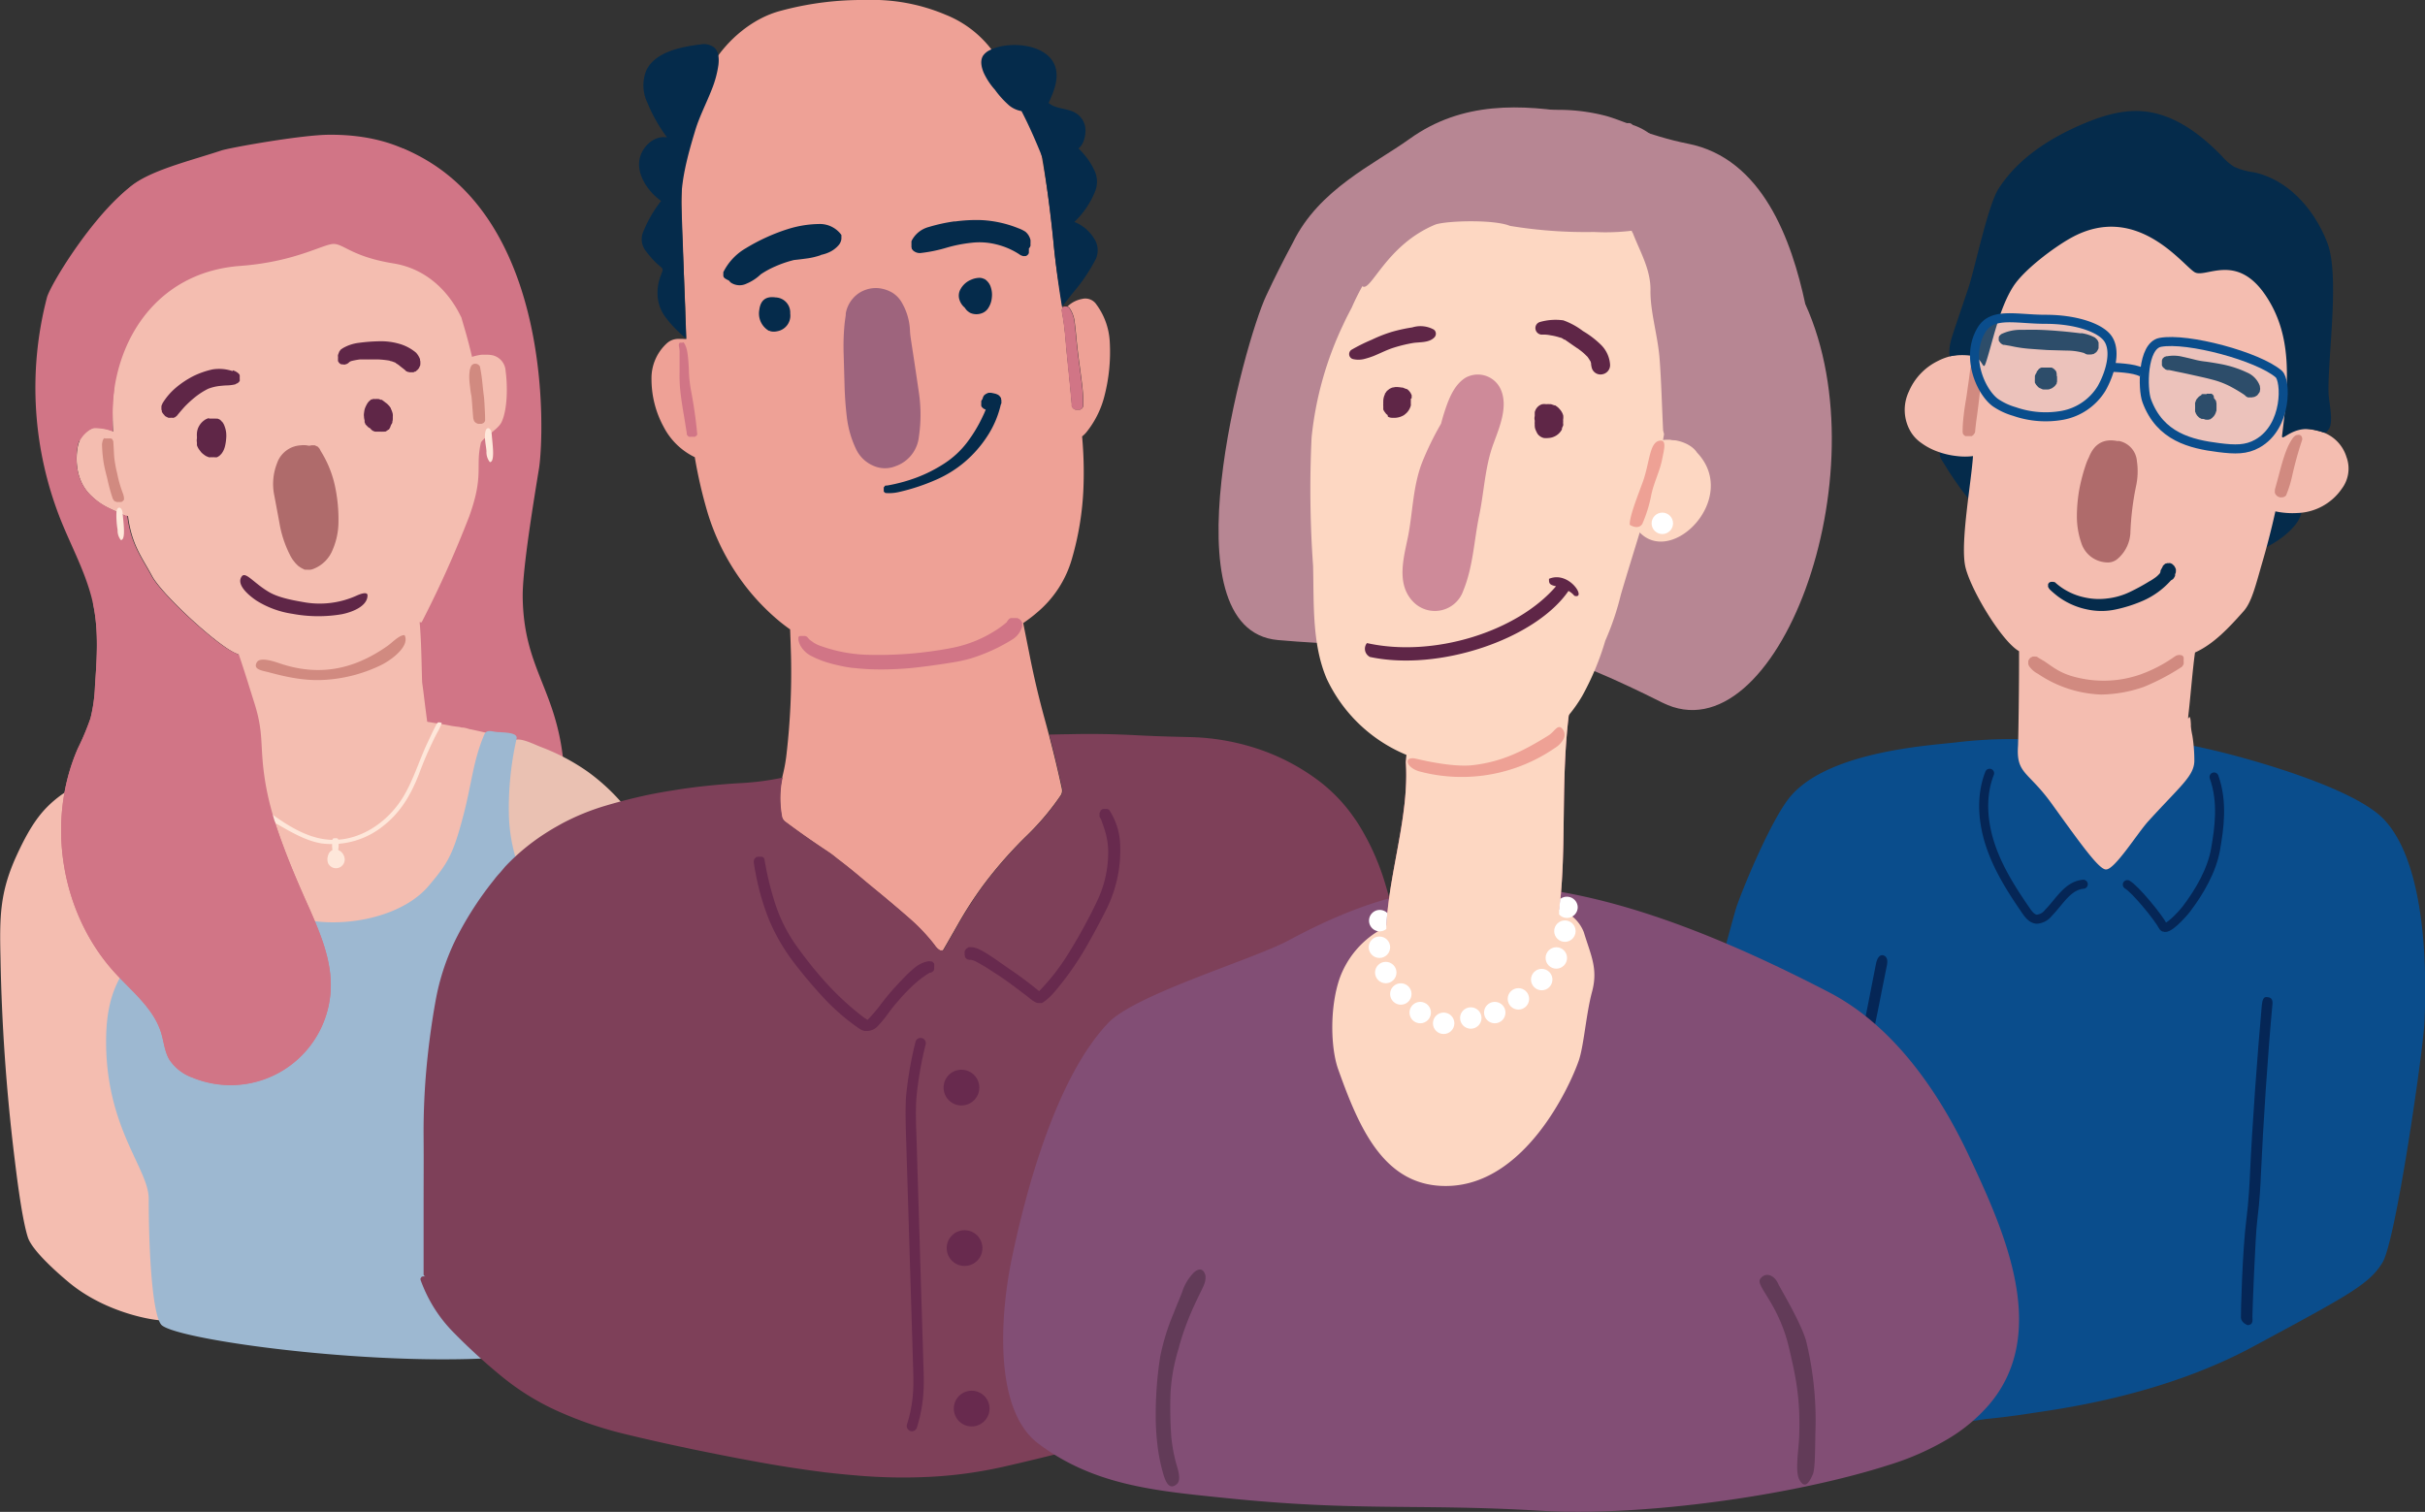 <?xml version="1.0" encoding="UTF-8"?> <svg xmlns="http://www.w3.org/2000/svg" viewBox="0 0 536.18 334.33"><rect x="0" y="0" width="536.18" height="334.33" fill="#333333" stroke="none"/><defs><style>.cls-1{fill:#d17586;}.cls-2{fill:#9e647d;}.cls-3{fill:#f4bdb0;}.cls-4{fill:#5f2647;}.cls-5{fill:#af6b6b;}.cls-6{fill:#d18a80;}.cls-7{fill:#eac1b2;}.cls-8{fill:#9db8d1;}.cls-9{fill:#fee7da;}.cls-10{fill:#052b4b;}.cls-11{fill:#eea196;}.cls-12{fill:#0a4d8c;}.cls-13{fill:#052656;}.cls-14{fill:#cedbe8;opacity:0.2;}.cls-15,.cls-16{fill:none;stroke-width:2px;}.cls-15{stroke:#0a4d8c;stroke-miterlimit:10;}.cls-16{stroke:#052656;stroke-linecap:round;stroke-linejoin:round;}.cls-17{fill:#7e4059;}.cls-18{fill:#682a4e;}.cls-19{fill:#824e75;}.cls-20{fill:#b78693;}.cls-21{fill:#fdd7c2;}.cls-22{fill:#ce8a99;}.cls-23{fill:#fff;}.cls-24{fill:#eea195;}.cls-25{fill:#623b58;}</style></defs><g id="Layer_2" data-name="Layer 2"><g id="Layer_1-2" data-name="Layer 1"><path class="cls-1" d="M119.19,103.5c-1,6.17-3.68,22.18-3.62,28.42.17,15.58,7.11,20.16,8.9,35.64.82,7.09-3,8.62-4.3,15.63-.78,4.15-2,8.76-5.63,10.91-2.3,1.35-5.12,1.42-7.78,1.19a39.46,39.46,0,0,1-12-3,11.89,11.89,0,0,1-3.5-2.08,11.05,11.05,0,0,1-2.82-5.08c-3.33-11.2,1.42-23.23.19-34.85-.38-3.67-1.37-7.26-1.86-10.91a78.69,78.69,0,0,1-.11-15.5q1.55-24.27,4.73-48.41c.89-6.7-10.55-46.15-1.9-42.47C122.5,47,120.3,96.35,119.19,103.5Z"></path><path class="cls-2" d="M94.05,70l-.13.13a1.93,1.93,0,0,1-.17.21l-.17.5a7.89,7.89,0,0,0-.12,1.82c0,.56.08,1.14.16,1.73a16.44,16.44,0,0,0,.26,1.69c.08.56.15,1.14.21,1.73l.08.25a.89.89,0,0,0,.26.47,1.19,1.19,0,0,0,.38.25.71.71,0,0,0,.21.08,1.46,1.46,0,0,0,.38.05,1.26,1.26,0,0,0,.33-.05L96,78.8a.69.69,0,0,0,.25-.17.76.76,0,0,0,.21-.42,11.41,11.41,0,0,0-.08-1.94c-.15-1-.26-2.07-.34-3.08s-.27-2-.47-3a.28.28,0,0,1-.12-.12.8.8,0,0,0-.34-.26.84.84,0,0,0-.51-.08.24.24,0,0,0-.12,0,2,2,0,0,0-.38.21"></path><path class="cls-1" d="M81.76,80.39l-2.15.76c1,0,2,0,3,0a30.73,30.73,0,0,0,5.59-.52l-.19-.1-.57-.19-.62-.19L86.29,80a4.15,4.15,0,0,0-.62-.14l-.29-.1h-.71a1.55,1.55,0,0,0-.34,0H84c-.76.16-1.51.35-2.24.57M45.92,79.5l4.21,1.7c3.15,2.26,4.74-3.87,8.47-2.62A42,42,0,0,0,70,80.72c1.13.09,3.5.6,4.63.64,3,.68,3.85.43,5-.21s3-.12,4.32-.66,2,.46,3.51.33a9.86,9.86,0,0,0,2.48-.53,27.16,27.16,0,0,0,9.88-4.72,21.18,21.18,0,0,0,1.77-1.39,3.51,3.51,0,0,0,.34-.33c.37,1.14.72,2.29,1,3.44.5,1.77,1,3.56,1.38,5.34a10.3,10.3,0,0,1,2.15-.47c.4,0,.81,0,1.24,0a6.42,6.42,0,0,1,1.24.14,26.22,26.22,0,0,0,1-4,47.69,47.69,0,0,0,.72-12.22c-.13-1.6-.29-3.19-.48-4.78a41.26,41.26,0,0,0-1.19-5.87c0-.1-.07-.19-.1-.29-1.3-5.43-3.22-10.25-8-14-.65-.52-1.27-1.85-2-1.48s-6.73-10-26.11-9.86c-6,0-22,2.87-23.81,3.47-7.26,2.4-16,4.47-20.22,8.08A31.84,31.84,0,0,0,18.57,57.19C17.45,60.88,17,72.6,16.82,72.51a22,22,0,0,0-2.24,7.36,31.61,31.61,0,0,0,.14,8.3,30.18,30.18,0,0,0,2.24,8c.41.95,2.15,4.61,2.69,5.44.82-.24,1-1.77,1.86-1.81a9.05,9.05,0,0,1,3.67.85c-.07-1.39-.3-4.27-.29-5.68a39.31,39.31,0,0,1,.33-4.87l.2,0c.81-.25,1.6-.52,2.38-.82.59-.21,1.16-.43,1.72-.67q1.15-.48,2.25-1a41.18,41.18,0,0,0,6.58-4C42.21,80.61,43.22,83.43,45.92,79.5Z"></path><path class="cls-3" d="M111.79,82A3.75,3.75,0,0,0,109,78.59a6.38,6.38,0,0,0-1.24-.15h-1.24a11,11,0,0,0-2.15.48q-.63-2.69-1.38-5.35c-.33-1.15-.68-2.29-1-3.44-.11.12-3.92-10.08-15-11.88-8.8-1.43-10.78-4.08-13-4.3s-8.3,3.91-20.82,4.85C36.62,60,27.2,72.3,25.24,86.28c0,.06.05.07,0,.09a39.17,39.17,0,0,0-.33,4.87c0,1.4,0,2.8.1,4.2a10.76,10.76,0,0,0-4.11-.76c-.84,0-2.71,1.38-3.46,3.2-.42,1-1.67,7.53,2.63,11.69,2.57,2.5,4.35,2.92,7.47,4.44l.19.1a.49.49,0,0,1,.19,0h.38l0,0c.83,6.34,2.94,8.84,5.37,13.33,2.29,4.22,15.37,16.24,19,17.23.06.61.85,10.18.85,10.38.1.83.16,1.64.19,2.43v.38c0,1.12,0,2.22,0,3.3l-1.63.57-2.77.86c-.89.32-1.76.65-2.62,1a16.93,16.93,0,0,0-2.48,1.15,5.25,5.25,0,0,0-1.77,1.43.16.16,0,0,1-.05.1.56.56,0,0,1-.09.14.19.19,0,0,1,0,.1.39.39,0,0,0-.05.14.14.14,0,0,0,0,.1.39.39,0,0,0-.05.14.2.2,0,0,0,0,.14.16.16,0,0,1,0,.1v.14a.19.19,0,0,1-.05.1v.52A.2.2,0,0,1,42,168c0,.13.06.26.09.39a4,4,0,0,0,1.05,1.67c.07.06,24.85,79.15,29.94,47.47.31.25,30.32-11.79,32.36-14,1.86-2,3.2-41.2,3-41.26s-4.3-1-4.46-1a2.63,2.63,0,0,1-.52-.14L103,161l-.52-.1h-.14c-.27,0-.53-.08-.77-.14q-.9-.1-1.77-.24c-.6-.13-1.2-.24-1.81-.34l-1.77-.28-1.76-.29c-.27-2-.52-4-.77-6.06q-.15-1.24-.33-2.49c-.12-1.07-.12-8.69-.58-13.5a1.49,1.49,0,0,1,.25.07.36.36,0,0,1,.19,0,238.74,238.74,0,0,0,10.54-23.47c3.33-9.27,1.27-10.91,2.6-16.35,1-1.47,3.77-2.84,4.55-4.49C112.26,90.4,112.23,85.21,111.79,82Z"></path><path class="cls-4" d="M75.31,77.36a.36.36,0,0,0-.09.12.42.42,0,0,0-.11.16.45.45,0,0,0-.12.16l-.06.18-.07.18-.07.18-.06.18a.4.4,0,0,0,0,.19.44.44,0,0,0,0,.2.4.4,0,0,1,0,.19.61.61,0,0,1,0,.17l0,.21a.61.61,0,0,1,0,.17.61.61,0,0,0,0,.17l.08.18a2285447812646.31,2285447812646.31,0,0,1,.2.28.25.25,0,0,1,.12.1.42.42,0,0,0,.16.11l.18.07a.87.87,0,0,0,.28,0,.72.72,0,0,0,.29.06h.26l.24-.11a.71.71,0,0,0,.23-.06.58.58,0,0,1,.2-.13l.16-.15.16-.14a1.54,1.54,0,0,1,.43-.2,16,16,0,0,1,1.81-.34c.62,0,1.26,0,1.9,0a.06.06,0,0,0,.06,0l2.28,0a22.64,22.64,0,0,1,2.31.25l.31.12a1.36,1.36,0,0,1,.33.07l.31.12.36.13.23.19c.17.1.35.22.54.35l.46.38.52.4.47.38.14.16.16.11.14,0a.42.42,0,0,0,.16.11.2.2,0,0,0,.15,0l.18.06a.23.23,0,0,0,.15,0,.27.27,0,0,0,.15,0h.15a.61.61,0,0,0,.17,0,.39.39,0,0,0,.17,0l.12,0,0,0,.12-.06a.53.53,0,0,0,.14-.1.61.61,0,0,0,.17,0,.53.53,0,0,1,.14-.1.36.36,0,0,0,.09-.12.53.53,0,0,1,.14-.1l.16-.14a.36.36,0,0,1,.09-.12.25.25,0,0,1,.1-.12.42.42,0,0,1,.11-.16l0-.13a.45.45,0,0,0,.11-.17l.05-.13.07-.18,0-.13a.23.23,0,0,1,0-.15.44.44,0,0,0,0-.2.36.36,0,0,0,0-.15.58.58,0,0,1,0-.15,1852821906135.36,1852821906135.36,0,0,1-.08-.34.53.53,0,0,0,0-.16A4.51,4.51,0,0,0,92,78a10,10,0,0,0-3.82-2,14.56,14.56,0,0,0-4.39-.53,38.16,38.16,0,0,0-4.41.34A9.25,9.25,0,0,0,75.79,77l-.48.33m11.13,13a3.29,3.29,0,0,0-.57-.76A3.62,3.62,0,0,0,85.2,89a5.32,5.32,0,0,0-.57-.43.83.83,0,0,0-.19-.15.55.55,0,0,0-.24,0,.91.91,0,0,0-.24-.1l-.24-.09h-.24a.56.56,0,0,0-.23,0h-.43a.23.23,0,0,1-.15,0,.12.12,0,0,0-.09,0h-.15a.56.56,0,0,1-.14.1.11.11,0,0,0-.09,0,.37.37,0,0,0-.15,0l-.09.1-.1.1a.56.56,0,0,0-.14.09l-.1.1-.09.09a3.32,3.32,0,0,0-.53.81,4.86,4.86,0,0,0-.38.91,8.55,8.55,0,0,0-.14.86,2.17,2.17,0,0,0,0,.72,2.5,2.5,0,0,0,.09.66.21.21,0,0,0,.05.15.45.45,0,0,0,0,.19.26.26,0,0,0,0,.14.41.41,0,0,0,0,.15.56.56,0,0,0,.1.14.39.39,0,0,1,0,.14.42.42,0,0,0,.09.14.65.65,0,0,1,.1.15.56.56,0,0,0,.14.09.36.36,0,0,0,.1.15.56.56,0,0,0,.14.09.66.66,0,0,0,.09.15.49.49,0,0,1,.15.09l.19.1a.56.56,0,0,0,.14.09,1.12,1.12,0,0,1,.15.19.66.66,0,0,0,.19.15.32.32,0,0,0,.14.14l.19.1.24.09a.45.45,0,0,0,.19.05.93.93,0,0,0,.24,0h.48a.49.49,0,0,0,.19,0,.92.92,0,0,0,.28,0h.24a.21.21,0,0,0,.19,0H85a.37.37,0,0,1,.2,0l.19-.1a.56.56,0,0,1,.14-.09.56.56,0,0,0,.14-.1,1,1,0,0,1,.19-.14A.29.29,0,0,1,86,95l.09-.2c.07-.09.11-.17.15-.23s.06-.15.09-.24l.1-.29a.56.56,0,0,0,.09-.14.49.49,0,0,1,.15-.24l.09-.29a.54.54,0,0,0,0-.24l.09-.24a.92.92,0,0,1,0-.28V92.1a.77.77,0,0,0,0-.29v-.23a4.65,4.65,0,0,0-.43-1.2m-40.2,2.05c-.18.07-.36.13-.53.21a2.43,2.43,0,0,0-.54.31,4.1,4.1,0,0,0-.69.63,4.39,4.39,0,0,0-.67,1.1,4,4,0,0,0-.24,1,5.56,5.56,0,0,0,0,1,1,1,0,0,0,0,.29.92.92,0,0,0-.05.28v.29a1,1,0,0,0,.05.29.92.92,0,0,0,0,.28.71.71,0,0,0,0,.29.13.13,0,0,1,0,.1,5.17,5.17,0,0,0,.34.71c.13.19.27.38.43.58a2.34,2.34,0,0,0,.48.52,7.1,7.1,0,0,0,.57.43,2.34,2.34,0,0,0,.62.29l.19.09a.45.45,0,0,0,.19,0,.93.93,0,0,0,.24,0,.34.34,0,0,1,.19,0h.43a.34.34,0,0,1,.19,0,.18.18,0,0,0,.14,0,.49.49,0,0,0,.2,0,.36.36,0,0,0,.19,0l.19-.09a.39.39,0,0,0,.14-.1l.19-.09.15-.15.19-.19.14-.14a3.94,3.94,0,0,0,.52-.86,5.11,5.11,0,0,0,.34-1.1,10.14,10.14,0,0,0,.19-1.33,6.94,6.94,0,0,0,0-1.44,5.63,5.63,0,0,0-.33-1.33,2.78,2.78,0,0,0-.43-.86.65.65,0,0,0-.1-.15.56.56,0,0,0-.14-.09.39.39,0,0,0-.1-.14l-.09-.1-.14-.1-.1-.09a.39.39,0,0,1-.14-.1.21.21,0,0,1-.15,0l-.14-.1a.2.2,0,0,1-.14,0,.32.32,0,0,1-.19,0,.37.37,0,0,1-.15,0h-.19a.45.45,0,0,0-.19,0h-.48a.49.49,0,0,0-.19,0h-.24a.41.41,0,0,1-.19,0m5.25-10.5A9.3,9.3,0,0,0,47,81.69a18.64,18.64,0,0,0-4.25,1.48,20.41,20.41,0,0,0-3.82,2.53,14.43,14.43,0,0,0-3,3.49c0,.06-.06.14-.1.24a1.54,1.54,0,0,0-.09.24.52.52,0,0,0-.05.23v.67a.91.91,0,0,0,.1.24.41.41,0,0,0,0,.19c0,.1.07.18.1.24a.77.77,0,0,0,.14.19.53.53,0,0,0,.15.19.34.34,0,0,0,.14.15.79.79,0,0,0,.33.33l.19.1.19.09.2.1a.74.74,0,0,0,.23,0,.37.37,0,0,0,.2,0,.52.52,0,0,1,.23,0,.6.6,0,0,1,.24,0,.43.43,0,0,0,.24,0l.24-.09a.57.57,0,0,0,.24-.14,1,1,0,0,1,.24-.19c.57-.71,1.16-1.39,1.76-2.06a25.07,25.07,0,0,1,2.3-2.1,16.15,16.15,0,0,1,2.66-1.73,3,3,0,0,1,.52-.22h0a10.49,10.49,0,0,1,2.08-.49c.54-.06,1.07-.11,1.61-.14A9,9,0,0,0,52,85a1.79,1.79,0,0,0,.24-.15l.24-.09a.56.56,0,0,1,.14-.1.34.34,0,0,0,.15-.14l.14-.14a.49.49,0,0,1,.09-.15A.32.32,0,0,0,53,84a.45.45,0,0,0,0-.19.45.45,0,0,0,0-.19v-.19a.41.41,0,0,0,0-.19.41.41,0,0,0,0-.19.32.32,0,0,0-.05-.19.66.66,0,0,1-.09-.15l-.14-.14a3,3,0,0,0-1.25-.67"></path><path class="cls-5" d="M68.31,98.58a4.85,4.85,0,0,0-1.82-.1,5.88,5.88,0,0,0-5.25,4,12.52,12.52,0,0,0-.61,7c.43,2.27.86,4.55,1.28,6.86a24.59,24.59,0,0,0,2.41,6.78l.36.59c.2.27.42.55.65.83l.58.58c.23.17.44.31.63.43a4.93,4.93,0,0,0,.65.33.54.54,0,0,0,.2.1l.21,0,.21,0a.45.45,0,0,0,.23,0,2.33,2.33,0,0,0,1.21-.16,7.48,7.48,0,0,0,4.32-4.29,15.7,15.7,0,0,0,1.26-5.74,35.2,35.2,0,0,0-.79-8.42,24.15,24.15,0,0,0-3-7.43l-.16-.26a2.26,2.26,0,0,0-.15-.31l-.08-.14a.88.88,0,0,0-.18-.2.74.74,0,0,0-.17-.21.49.49,0,0,0-.25-.12.42.42,0,0,0-.2-.1,1.1,1.1,0,0,0-.25-.12.68.68,0,0,0-.28,0,.82.82,0,0,0-.28,0,.41.41,0,0,0-.22,0l-.24.06a.68.68,0,0,1-.28,0"></path><path class="cls-6" d="M23.14,96.91a.14.14,0,0,0-.1,0A.12.12,0,0,0,23,97l-.05,0-.09.1a.11.11,0,0,0,0,.09l-.1.1-.05.09a.14.14,0,0,0,0,.1,2.87,2.87,0,0,0-.15,1,31.33,31.33,0,0,0,.34,3.73c.19,1.21.59,2.69.81,3.58a40.54,40.54,0,0,0,1.23,4.51.56.56,0,0,1,.09.14.32.32,0,0,0,.1.14.66.66,0,0,1,.09.15.49.49,0,0,0,.15.09.32.32,0,0,0,.14.1.14.14,0,0,0,.09,0,.49.49,0,0,1,.15.09h.19a.2.2,0,0,0,.14,0h.29a.45.45,0,0,0,.19,0h.14a.21.21,0,0,1,.15,0,.42.42,0,0,1,.14-.09l.09-.1a.13.13,0,0,0,.1,0,.36.36,0,0,1,.1-.15l.09-.09a.21.21,0,0,0,.05-.15.2.2,0,0,0,0-.14.33.33,0,0,1,0-.14,3.73,3.73,0,0,0-.23-1,26.19,26.19,0,0,1-1.28-4.46,25.92,25.92,0,0,1-.67-3.77c-.06-1.12-.12-2.21-.19-3.3a.14.14,0,0,1-.05-.09.14.14,0,0,0,0-.1l-.05-.09-.1-.1a.12.12,0,0,0,0-.09l-.1-.1-.05,0a2.32,2.32,0,0,1-.19-.09.14.14,0,0,0-.09,0,.14.14,0,0,1-.1,0h-.1a.18.18,0,0,0-.14,0h-.38a.2.2,0,0,0-.14,0h-.1a.14.14,0,0,1-.09,0,.14.14,0,0,0-.1,0"></path><path class="cls-6" d="M104.24,80.83l.15-.15a2,2,0,0,1,.43-.23.26.26,0,0,1,.14,0,1.11,1.11,0,0,1,1,.38.32.32,0,0,0,.14.14c.22,1.09.4,2.2.52,3.35s.23,2.3.39,3.48c.09.73.28,4.42.25,5.16a.79.79,0,0,1-.24.47.66.66,0,0,1-.28.19l-.24.1a1.73,1.73,0,0,1-.38,0,1.81,1.81,0,0,1-.43,0,.91.91,0,0,1-.24-.1,1.33,1.33,0,0,1-.43-.28,1,1,0,0,1-.29-.53l-.09-.28c-.07-.67-.31-4.28-.4-4.92a18,18,0,0,1-.29-1.91c-.09-.67-.16-1.32-.19-2a9.31,9.31,0,0,1,.14-2l.19-.57A1.55,1.55,0,0,0,104.24,80.83Z"></path><path class="cls-6" d="M84.23,147.09c2.45-1.2,6.46-4.26,5.22-6.64-1.14-.06-2.78,1.69-3.72,2.35-7.8,5.51-15.53,6.75-24,3.86-1.05-.36-4.19-1.43-4.92-.24-1,1.65,1.22,1.88,2.54,2.23,2.66.7,7.39,2,12.3,1.7A32.89,32.89,0,0,0,84.23,147.09Z"></path><path class="cls-4" d="M64.62,135.73a31.14,31.14,0,0,0,10.89.11c2.07-.39,5.74-1.66,5.75-4.18,0-.93-1.71-.27-2.44.07a19.81,19.81,0,0,1-11.26,1.5c-2-.35-5.68-.92-8-2.26-3.39-1.95-5.25-4.67-6.1-3.51-1.47,2,2.21,4.66,3.25,5.36A20.61,20.61,0,0,0,64.62,135.73Z"></path><path class="cls-3" d="M3.15,255.59c.24,1.81,1.51,13.31,3,18,.94,3,6.78,8.09,9.18,10.08,8.16,6.73,18.94,8.49,21.23,8.34a6.12,6.12,0,0,0,2.29-.42c1.45-.69-1.27-4.09-.85-5.64.19-.67.35-1.35.5-2,2.34-10.53-.3-10.28-3.8-20.47-1.71-5-5.12-8.62-5.77-13.86-.8-6.37-.23-12.82.34-19.18.51-5.68,1-11.39,2.66-16.85,1.74-5.85,4.73-11.27,6.6-17.08,1.32-4.1,2.09-8.39,3.79-12.34,1.21-2.82,2.89-5.5,3.36-8.53S44.9,169,42,168.07a8.77,8.77,0,0,0-3.75-.12,76.22,76.22,0,0,0-18.72,4.73,26.13,26.13,0,0,0-6,3.12c-3.91,2.88-6.48,6-9.9,13.48-3.64,8-3.74,13.3-3.52,22.56A428.31,428.31,0,0,0,3.15,255.59Z"></path><path class="cls-7" d="M144.08,187.71c1.41,3.28,2.38,6.89,1.78,10.41a18.47,18.47,0,0,1-3,6.94c-3.92,5.93-9.77,10.77-16.64,12.6-3.42.91-7.34,1-10.18-1.14a13,13,0,0,1-3.67-5c-5-10.43-5.16-22.49-4.67-34.05a20,20,0,0,1,.6-4.77,20.76,20.76,0,0,1,2.26-4.64c.95-1.61,1.82-4.28,3.68-4.51,1.49-.19,4.08,1.16,5.47,1.68a46.24,46.24,0,0,1,10.17,5.37A44.05,44.05,0,0,1,144.08,187.71Z"></path><path class="cls-8" d="M33.36,170.12c-1.29,3.54.29,10.29.44,13,.83,15.13-.95,20.22-2.66,24.85-2.35,6.37-7.69,8.64-7.68,22.35,0,19.21,9.39,28.13,9.42,34.72,0,11,.71,25.15,2.72,27.84,2.81,3.77,60.15,11.23,87,5.82,5.49-1.11,9.47,9.18,13.12,4.94,4.75-5.51,4.32-13.65,3.63-20.89-1.23-12.72-1.31-25.5-1.65-38.27-.26-9.93,1.52-23.74-5.92-31.56-2.3-2.41-5-4.33-7.5-6.59a37.05,37.05,0,0,1-11.77-26.46,69.83,69.83,0,0,1,1.7-16.49c.27-1.1-1.32-1.37-4-1.48-1.45-.06-2.59-.76-3.17.62-2.44,5.82-2.74,10.7-4.49,17.43-2.39,9.26-3.63,11-7.63,15.79-5.62,6.8-17.63,9.31-26.55,7.8-6.23-1-1.7,6.22-7.43,3.56-7.26-3.37-13.08-10-16.81-17.07-2.68-5.07-2.82-10.9-3.93-16.41-.52-2.55-1.68-7.68-5.48-5.36A3.51,3.51,0,0,0,33.36,170.12Z"></path><path class="cls-9" d="M89.39,175.82c-3.29,5.72-9.48,10.11-16.08,9.9-5.45-.18-10.24-3.49-14.64-6.72-.73,1.45.61,2.09,2,2.89,3.28,1.86,6.85,4.09,10.58,4.64a18.09,18.09,0,0,0,13.56-3.94c3.81-3,6-6.8,7.79-11.31a82.21,82.21,0,0,1,4-9.14,13.43,13.43,0,0,0,1.07-2.2c-.06-.14-.49-.24-.81-.18s-1.91,3.61-2.44,4.71C92.67,168.24,91.49,172.19,89.39,175.82Z"></path><path class="cls-9" d="M73.44,186.67a5.76,5.76,0,0,0,.16,1.73.5.5,0,0,0,.5.21c.23-.05.56-.1.62-.33.15-.59.34-2.78-.14-2.88-.32-.07-.89-.07-1,.11A2,2,0,0,0,73.44,186.67Z"></path><path class="cls-9" d="M72.54,189.17a2.57,2.57,0,0,0,0,1.71,1.93,1.93,0,0,0,3.63-1.25,2.38,2.38,0,0,0-.21-.56C75.25,187.57,73.06,187.34,72.54,189.17Z"></path><path class="cls-1" d="M20.65,133.92c1.18,5.79.77,11.77.36,17.67a34.91,34.91,0,0,1-1,7.27,56.13,56.13,0,0,1-2.79,6.66c-7.12,16.27-3.75,36.6,8.25,49.69,3.81,4.15,8.56,7.89,10.18,13.28.59,1.95.75,4.07,1.78,5.83a10.24,10.24,0,0,0,5.14,4,22.15,22.15,0,0,0,30.57-20.72c-.07-5.78-2.37-11.28-4.69-16.57-4.16-9.52-8.55-19.12-10-29.41-1-7-.09-9.52-2.23-16.23-1.18-3.72-2.16-7-3.43-10.68-9.39,3.5-16,13-16.77,5.07C34.75,136.48,19.3,127.33,20.65,133.92Z"></path><path class="cls-1" d="M60.73,181.68c-.47-.31-.94-.64-1.42-1q-4.05-2.56-8.3-5a42.29,42.29,0,0,1-7.64-5.49,1.8,1.8,0,0,0-.2-.19,4,4,0,0,1-1.05-1.67c0-.13-.07-.26-.09-.39a.2.2,0,0,0-.05-.14v-.52a.19.19,0,0,0,.05-.1v-.14a.16.16,0,0,0,0-.1.2.2,0,0,1,0-.14.39.39,0,0,1,.05-.14.14.14,0,0,1,0-.1.39.39,0,0,1,.05-.14.19.19,0,0,0,0-.1.56.56,0,0,0,.09-.14.16.16,0,0,0,.05-.1,5.25,5.25,0,0,1,1.77-1.43,16.93,16.93,0,0,1,2.48-1.15c.86-.35,1.73-.68,2.62-1l2.77-.86,1.63-.57c.06-1.08.08-2.18,0-3.3v-.38c0-.79-.09-1.6-.19-2.43,0-.2-.79-9.77-.85-10.38-3.66-1-16.74-13-19-17.23-2.43-4.49-4.54-7-5.37-13.33l0,0H27.9a.49.49,0,0,0-.19,0l-.19-.1c-3.12-1.52-4.9-1.94-7.47-4.44-4.3-4.16-3.05-10.69-2.63-11.69.75-1.82,2.62-3.16,3.46-3.2a10.76,10.76,0,0,1,4.11.76c-.08-1.4-.11-2.8-.1-4.2a39.17,39.17,0,0,1,.33-4.87c.07,0-.15-2.28-.09-2.3.81-.25-1-3.39-.23-3.68.58-.22,2.83-5.36,2.47-6-2.23-4.32,4.8-4.84,2.5-9.13s11.9-22.09,8.29-25.35c-8.19-7.39-26.71,21.91-27.79,26a79.17,79.17,0,0,0,3.09,49.24c2.51,6.24,5.84,12.22,7.19,18.81,1.18,5.79.77,11.77.36,17.67a34.91,34.91,0,0,1-1,7.27,56.13,56.13,0,0,1-2.79,6.66c-7.12,16.27-3.75,36.6,8.25,49.69,3.81,4.15,8.56,7.89,10.18,13.28.59,1.95.75,4.07,1.78,5.83a10.24,10.24,0,0,0,5.14,4,22.15,22.15,0,0,0,30.57-20.72c-.07-5.78-2.37-11.28-4.69-16.57A189.27,189.27,0,0,1,60.73,181.68Z"></path><path class="cls-9" d="M107.56,99.81a3.52,3.52,0,0,0,.75,2.38c1.22,0,.55-4.18.4-6.28-.09-1.25-1.12-1.79-1.4-.39S107.48,98.52,107.56,99.81Z"></path><path class="cls-9" d="M26,117.16a3.38,3.38,0,0,0,.72,2.27c1.17,0,.54-4,.39-6-.09-1.2-1.08-1.71-1.35-.37A18.42,18.42,0,0,0,26,117.16Z"></path><path class="cls-10" d="M431.4,105a66.69,66.69,0,0,0,9.14,11.15,59.77,59.77,0,0,0,7.23,5.42,22.5,22.5,0,0,0,6.68,3.42c2.93.76,6,.37,9,.39,7,0,13.94,2.31,20.86,1.37A45.09,45.09,0,0,0,494,124c4.84-1.8,9.91-3.74,13.27-7.66,1.24-1.44,2.23-3.52,1.33-5.19a5.35,5.35,0,0,0-2.39-2,77.59,77.59,0,0,0-14.7-5.56,184.16,184.16,0,0,0-61.84-6.64c-1.71.1-2.39.48-1.19,2.21.51.74.27,1.73.8,2.5C430,102.75,430.63,103.9,431.4,105Z"></path><path class="cls-11" d="M437.3,80.64l-.16-.08a.17.17,0,0,1-.12,0,.53.53,0,0,1-.17,0h-.33a.31.31,0,0,0-.12,0,655622064428.75,655622064428.75,0,0,1-.16.08l-.08.08s-.05,0-.05,0l-.08.08a.18.18,0,0,0,0,.09,2.27,2.27,0,0,0-.28.94l-.09.65c-.11.93-.23,1.84-.37,2.75-.16,1.12-.32,2.24-.49,3.36s-.35,2.23-.49,3.35-.22,2.3-.24,3.44a.35.35,0,0,0,0,.17v.16a.53.53,0,0,1,0,.17.62.62,0,0,0,.08.12.16.16,0,0,0,0,.12.48.48,0,0,0,.08.12.27.27,0,0,0,.13.13l.08.08a.41.41,0,0,0,.12.08.36.36,0,0,0,.12.08.17.17,0,0,0,.13,0,.28.28,0,0,0,.12,0,.47.47,0,0,0,.16,0h.13a.42.42,0,0,0,.16,0,.41.41,0,0,0,.12,0h.17l.12,0a.17.17,0,0,0,.12,0,.35.35,0,0,0,.17,0l.12-.08.12-.08.08-.08a.27.27,0,0,0,.13-.13.48.48,0,0,0,.08-.12,458102152687.7,458102152687.7,0,0,1,.16-.24,1.45,1.45,0,0,0,.08-.5c.09-.95.2-1.88.33-2.78.25-1.78.47-3.55.66-5.33.08-.84.15-1.69.2-2.53V83.1a11.43,11.43,0,0,0-.16-1.31,2.23,2.23,0,0,0-.37-.9l0,0v0s0,0,0,0h0l-.09-.08a0,0,0,0,1,0,0h0M479,145.39h-.17a1.79,1.79,0,0,0-.9.25,36.29,36.29,0,0,1-5.94,2.58,25.7,25.7,0,0,1-9.33,1.31,40.5,40.5,0,0,1-8.32-1.27,41.12,41.12,0,0,1-1.06-.57l-.41-.25a.65.65,0,0,0-.21,0,.32.32,0,0,0-.16,0h-.33a.4.4,0,0,1-.2,0l-.13.08-.16.09-.16.08a.3.3,0,0,1-.13.12.23.23,0,0,1-.12.12l-.08.17-.08.16a.45.45,0,0,0-.09.16.35.35,0,0,1,0,.17v.33a1,1,0,0,0,0,.2,1.92,1.92,0,0,0,.5.82,5.1,5.1,0,0,0,1.72,1.27,12.52,12.52,0,0,0,2.17.78c.68.13,1.38.24,2.09.33l2.13.24,2,.17a37.36,37.36,0,0,0,6.52,0,24.11,24.11,0,0,0,6.18-1.4,21.18,21.18,0,0,0,5.49-3,.41.41,0,0,0,.08-.12.12.12,0,0,0,.08-.12.32.32,0,0,0,.08-.13.28.28,0,0,0,0-.12l.08-.16v-.13a.42.42,0,0,0,0-.16v-.45a.32.32,0,0,1,0-.16.58.58,0,0,0,0-.13.47.47,0,0,0,0-.16.28.28,0,0,0,0-.12.58.58,0,0,1,0-.13.36.36,0,0,0-.08-.12.62.62,0,0,0-.08-.12.36.36,0,0,1-.08-.12.48.48,0,0,0-.13-.09l-.08-.08a.41.41,0,0,0-.12-.08.36.36,0,0,0-.12-.08.17.17,0,0,0-.13,0s-.06,0-.12,0a.28.28,0,0,0-.12-.05m29.08-49.23H508a.18.18,0,0,0-.09,0,.21.21,0,0,0-.12,0l-.16.09a2.4,2.4,0,0,0-.66.65,12.78,12.78,0,0,0-1.39,2.7c-.36.93-.67,1.88-.94,2.83s-.53,1.91-.78,2.87-.51,1.91-.78,2.87a1.12,1.12,0,0,0,0,.32.83.83,0,0,0,0,.45,1,1,0,0,0,.16.37,1.69,1.69,0,0,0,.41.37l.41.16a1.22,1.22,0,0,0,.54,0,1,1,0,0,0,.41-.09,1.18,1.18,0,0,0,.45-.32,25.62,25.62,0,0,0,1.39-4.51q.85-3.81,2.09-7.54l.08-.24a1,1,0,0,0,0-.41,1.08,1.08,0,0,0-.2-.45.66.66,0,0,0-.54-.25h-.16Z"></path><path class="cls-12" d="M475.44,177.48c-2.29,3-5.27-.32-8.47,1.48-1.61.91,1.86,5.85-1,6.85-4.36-1.63-5.62-3.18-8.71-6.85-4.05-4.8-7.64-12.16-7.6-13.58,0-.64,0-1.28,0-1.93l-3.64,0a102.28,102.28,0,0,0-13.68.74c-6.23.71-29.13,2.07-37.05,12.67-3.75,5-9.16,17.57-11.27,23.47-.68,1.92-5.22,19.31-5.76,21.26.5.7,12.88,1.27,13,1.4,2.68,4.48,5.83-6.21,7.42-1.22a133.68,133.68,0,0,1,5,22.65q1.32,10,1.77,20t.94,20.2q.41,9.87,1.47,19.7.63,6,1.44,11.87c.09.62.17,1.24.24,1.85,1.74-.06,3.46-.19,5.16-.41,3.25-.44,6.5-.94,9.75-1.52,4.18-.73,8.37-1.42,12.58-2l1.1-.17,1.07-.16c3.16-.3,6.32-.7,9.46-1.19,6.52-1,29.24-3.84,49.58-14.84,21-11.34,25.61-13.71,28.56-18.59s8.94-46.63,9.24-52.88c.39-7.68,1.11-33.84-8.58-44.69-6.17-7.14-29-13.35-34.08-14.69q-6.76-1.77-13.68-3A17.84,17.84,0,0,0,480,166a15.76,15.76,0,0,0,1.39,4c1,1-3,5.57-2.57,5.81Z"></path><path class="cls-3" d="M507.22,78.23c.08,2.81-.17,5.59-.33,8.43s-.38,5.39-.7,8.07c.26,0,.5,0,.74,0a19.47,19.47,0,0,1,5.49.53,8.43,8.43,0,0,1,6.39,5.78,7.38,7.38,0,0,1-1,7,12.43,12.43,0,0,1-9.92,5.41,17.87,17.87,0,0,1-4.79-.37q-1.26,5.71-2.91,11.34c-1.55,5.38-2.36,8.75-4.12,10.74-3.43,3.87-6.72,7.32-10.74,9.13-.49,3.41-1,9.71-1.39,13.12-.41,3.63.28-1,.47,2.66a4,4,0,0,1,0,.49,17.2,17.2,0,0,0,.33,2.09,34.56,34.56,0,0,1,.44,5.66c-.08,3.32-3.1,5.51-10.16,13.27-2.43,2.68-7.44,10.75-9.37,10.69-1.55.06-5.66-5.74-12-14.53-5.23-7.27-7.87-6.52-7.46-12.77.09-1.42.26-14.34.23-20.34V144c-3.94-2.23-11.06-14.22-11.94-19-1-5.46,1.38-18.35,1.76-24.14a14.3,14.3,0,0,1-3.52,0,17.8,17.8,0,0,1-4.31-1,14.28,14.28,0,0,1-3.64-1.93,8.09,8.09,0,0,1-2.25-2.37,9.48,9.48,0,0,1-.45-9,13.31,13.31,0,0,1,6.3-6.68,12.73,12.73,0,0,1,9.18-1.06c.44.11.87.23,1.27.36-.43-.14,2.35-11.11,2.62-12.14a44.22,44.22,0,0,1,3.78-10.14,38,38,0,0,1,14-15.17c12.58-7.33,26-2.61,36.35,6.21a34.37,34.37,0,0,1,4.09,3.91c3,3.51,4.43,8,5.48,12.52a92.55,92.55,0,0,1,2,11.59C507.15,76.7,507.2,77.47,507.22,78.23Z"></path><path class="cls-10" d="M450.41,82l-.08.16a.6.6,0,0,1,0,.21.61.61,0,0,0-.13.16.78.78,0,0,1-.12.21,1.38,1.38,0,0,0-.08.2l-.08.21a1,1,0,0,1,0,.24,1.09,1.09,0,0,1,0,.25V84a.4.4,0,0,0,0,.2.46.46,0,0,0,0,.21.54.54,0,0,1,0,.2l.08.17a.56.56,0,0,1,.12.16l.08.16.17.17a.83.83,0,0,0,.12.16.23.23,0,0,1,.12.12.64.64,0,0,0,.17.13.83.83,0,0,0,.16.12l.21.08.16.08.21.09.16.08a.4.4,0,0,1,.2,0h.66a.58.58,0,0,0,.2,0,.77.77,0,0,1,.25,0l.2-.09.25-.08a1.13,1.13,0,0,0,.25-.12.56.56,0,0,0,.2-.12,1.93,1.93,0,0,0,.21-.17.51.51,0,0,0,.16-.12l.16-.16a.64.64,0,0,1,.13-.17.42.42,0,0,1,.12-.16l.08-.16a.35.35,0,0,0,0-.17l.08-.16a.53.53,0,0,1,0-.17v-.69a.53.53,0,0,1,0-.17,1.17,1.17,0,0,1,0-.16l-.08-.16v-.21a.32.32,0,0,1,0-.16.35.35,0,0,1,0-.17l-.08-.16a.42.42,0,0,0,0-.16l-.09-.17-.08-.12-.12-.12-.12-.13-.13-.12a.83.83,0,0,1-.16-.12l-.16-.08-.17-.09a.47.47,0,0,0-.16,0,1,1,0,0,0-.21,0,.58.58,0,0,0-.2,0,.69.69,0,0,0-.25,0h-.24a.59.59,0,0,0-.21,0,.67.67,0,0,0-.24,0,1,1,0,0,0-.21,0h-.16a.37.37,0,0,0-.21,0h-.2l-.17.08a.24.24,0,0,0-.16.09l-.16.08a.61.61,0,0,0-.13.16.88.88,0,0,0-.12.17l-.08.16"></path><path class="cls-10" d="M460.16,73.72c-1.53-.19-3.06-.36-4.59-.49s-3.07-.24-4.63-.29-3.06,0-4.59,0a9.78,9.78,0,0,0-3.85.94,1.18,1.18,0,0,0-.2.17l-.16.16a.61.61,0,0,0-.13.16.84.84,0,0,1-.08.21v.74l.12.2a1.29,1.29,0,0,1,.17.21.61.61,0,0,1,.12.16,1.92,1.92,0,0,1,.21.16l.2.13.21.08a.54.54,0,0,0,.2,0l1.39.24a29.27,29.27,0,0,0,4.06.62c1.36.11,2.74.2,4.13.29l4.3.12a13.55,13.55,0,0,1,3.73.53l.21.12a.94.94,0,0,1,.24.13,1.71,1.71,0,0,1,.29.08.85.85,0,0,0,.29,0,.67.67,0,0,0,.24,0h.21a.58.58,0,0,1,.2,0l.21-.08a.54.54,0,0,0,.2,0l.16-.09a.88.88,0,0,1,.17-.12.83.83,0,0,0,.16-.12.61.61,0,0,0,.29-.29.83.83,0,0,1,.12-.16l.08-.17.09-.16a.76.76,0,0,1,.08-.2.59.59,0,0,1,0-.21.58.58,0,0,1,0-.2v-.41a.46.46,0,0,1,0-.21.58.58,0,0,0,0-.2,1,1,0,0,1-.08-.21,1.29,1.29,0,0,0-.09-.2l-.12-.21-.16-.16a.42.42,0,0,0-.17-.16l-.16-.17a9.19,9.19,0,0,0-3.07-1"></path><path class="cls-10" d="M478.18,125.3a.54.54,0,0,1-.11.18l-.06.15a.5.5,0,0,0-.11.18.33.33,0,0,1-.09.14l.07-.07a1,1,0,0,1-.1.14l-.09.23a1,1,0,0,0,0,.21l-.09.23a.31.31,0,0,1-.09.14l-.3.32a5.34,5.34,0,0,1-.88.72c-.27.19-.54.37-.81.53l-.33.18,0,0q-2,1.24-4.23,2.31a15.51,15.51,0,0,1-5,1.45,14.44,14.44,0,0,1-5-.22,14,14,0,0,1-6.65-3.4l-.15,0-.12-.05h-.13a.17.17,0,0,0-.12,0h-.13a.57.57,0,0,1-.15,0l-.1,0-.12.09-.11,0a.31.31,0,0,1-.12.09c0,.05,0,.09-.08.1a.17.17,0,0,1-.08.1l-.06.16,0,.11a.25.25,0,0,1,0,.13l0,.18a.28.28,0,0,0,0,.13.33.33,0,0,1,.07.16,631695472986.54,631695472986.54,0,0,1,.22.34l.13.14a1.17,1.17,0,0,1,.16.15l.16.15c.51.45,1,.87,1.54,1.27a16.25,16.25,0,0,0,6.3,2.79,15,15,0,0,0,6.44,0,31.15,31.15,0,0,0,5.65-1.78,17.89,17.89,0,0,0,6.51-4.65l.21-.1a1.17,1.17,0,0,1,.19-.14l.13-.13a.45.45,0,0,0,.1-.14.73.73,0,0,0,.11-.18.28.28,0,0,1,.09-.13l.07-.2a.88.88,0,0,0,0-.2l0-.08.05-.15.06-.16.07-.19a.54.54,0,0,1,0-.2l0-.19a.39.39,0,0,0,0-.14.2.2,0,0,0,0-.13l-.08-.16a.26.26,0,0,0-.07-.16.21.21,0,0,0-.07-.15.26.26,0,0,1-.07-.16l-.13-.14-.12-.13a.33.33,0,0,0-.14-.1l-.09-.12a.55.55,0,0,1-.14-.09l-.19-.07-.15-.06a.32.32,0,0,0-.17,0,.15.15,0,0,0-.13,0h-.18l-.18,0a.25.25,0,0,0-.16.08.53.53,0,0,0-.2,0,.42.42,0,0,1-.17.11l-.13.13-.14.12-.13.13a.33.33,0,0,1-.1.14"></path><path class="cls-10" d="M486.7,87.4l-.17.08-.16.12a.46.46,0,0,0-.2.13.48.48,0,0,0-.13.16l-.16.16-.16.17a.46.46,0,0,1-.13.2l-.08.25a.28.28,0,0,0-.08.2l-.08.21a.67.67,0,0,0,0,.24.59.59,0,0,0,0,.21V90a.33.33,0,0,1,0,.16v.41a.46.46,0,0,0,0,.21V91c0,.06.05.12.08.21l.08.16c0,.08.05.15.08.21l.12.16a.46.46,0,0,0,.13.2l.16.17.16.16a1.29,1.29,0,0,1,.21.17.76.76,0,0,1,.2.08l.21.12a.58.58,0,0,1,.2,0,.46.46,0,0,0,.21,0l.24.08.25.09H488a.33.33,0,0,0,.16,0,.35.35,0,0,0,.17,0l.2-.08a.35.35,0,0,0,.17,0l.12-.12.16-.08a.64.64,0,0,1,.17-.13.71.71,0,0,1,.28-.28.64.64,0,0,1,.13-.17l.08-.16a1.33,1.33,0,0,0,.12-.16,1,1,0,0,0,.08-.21l.08-.16A1.46,1.46,0,0,1,490,91l.08-.2a.59.59,0,0,1,0-.21.58.58,0,0,1,0-.2V89.32a.4.4,0,0,1,0-.2l-.08-.21a.54.54,0,0,0,0-.2,2.06,2.06,0,0,0-.13-.21.42.42,0,0,0-.12-.16.61.61,0,0,0-.12-.16.64.64,0,0,0-.13-.17.47.47,0,0,1,0-.16.35.35,0,0,0,0-.17l-.08-.16-.08-.16-.12-.13-.13-.08a.62.62,0,0,1-.12-.08.32.32,0,0,0-.16,0,.35.35,0,0,0-.17,0h-.32a.35.35,0,0,0-.17,0,.32.32,0,0,0-.16,0,.49.49,0,0,0-.13.08.29.29,0,0,1-.16,0,.32.32,0,0,1-.16,0h-.21l-.2,0a.37.37,0,0,0-.17,0,.76.76,0,0,0-.2.08"></path><path class="cls-10" d="M478.88,78.88a.3.3,0,0,0-.13,0,.15.15,0,0,1-.12,0l-.08.08a.48.48,0,0,0-.12.08l-.09.09-.08.08-.08.08a.36.36,0,0,0-.08.12.12.12,0,0,1,0,.08,1.46,1.46,0,0,1-.09.21,1,1,0,0,0,0,.2,1.18,1.18,0,0,0,0,.25.54.54,0,0,0,0,.2.6.6,0,0,0,0,.21,1.18,1.18,0,0,0,0,.25l.09.16a.37.37,0,0,0,.12.2l.16.17a1.92,1.92,0,0,0,.21.16l.16.17.21.08.2.08h.21a.58.58,0,0,0,.2,0c.46.08.93.18,1.39.29,1.37.27,2.72.56,4.06.86s2.67.58,4,.94a18.23,18.23,0,0,1,3.81,1.39,32.28,32.28,0,0,1,3.4,2,1.16,1.16,0,0,0,.2.16.55.55,0,0,0,.17.17.56.56,0,0,0,.2.12.72.72,0,0,0,.21.12,1,1,0,0,1,.24,0,.46.46,0,0,0,.21,0H498l.17-.08a.4.4,0,0,0,.2,0l.21-.08.16-.08a1.35,1.35,0,0,1,.21-.13.71.71,0,0,0,.28-.28.64.64,0,0,0,.13-.17,5497558138986.74,5497558138986.74,0,0,1,.24-.32c0-.09.06-.15.08-.21a1,1,0,0,1,0-.2.69.69,0,0,0,.05-.21V85.8a.33.33,0,0,0-.05-.16v-.13a.17.17,0,0,1,0-.12,5.11,5.11,0,0,0-2.82-3,23.94,23.94,0,0,0-5.61-1.84c-1.15-.22-2.31-.41-3.49-.58a16.44,16.44,0,0,1-2.33-.4c-1.09-.28-2.2-.54-3.32-.78a8.35,8.35,0,0,0-3,0,.32.32,0,0,0-.16,0,.24.24,0,0,0-.12,0"></path><path class="cls-10" d="M507.42,63.44l0,0h0l.08,0"></path><path class="cls-6" d="M508,96.16h.28a.66.66,0,0,1,.54.25,1.08,1.08,0,0,1,.2.45,1,1,0,0,1,0,.41l-.08.24q-1.23,3.73-2.09,7.54a25.62,25.62,0,0,1-1.39,4.51,1.18,1.18,0,0,1-.45.32,1,1,0,0,1-.41.09,1.22,1.22,0,0,1-.54,0l-.41-.16a1.69,1.69,0,0,1-.41-.37A1,1,0,0,1,503,109a.83.83,0,0,1,0-.45,1.12,1.12,0,0,1,0-.32c.27-1,.53-1.92.78-2.87s.5-1.91.78-2.87.58-1.9.94-2.83a12.78,12.78,0,0,1,1.39-2.7,2.4,2.4,0,0,1,.66-.65l.16-.09a.21.21,0,0,1,.12,0,.18.18,0,0,1,.09,0"></path><path class="cls-6" d="M482.59,145a.49.49,0,0,0,.08.13l.08.12a.5.5,0,0,1,.07.13.24.24,0,0,0,0,.12.58.58,0,0,1,0,.13.45.45,0,0,1,0,.16.3.3,0,0,1,0,.13.3.3,0,0,0,0,.16v.45a.35.35,0,0,1,0,.17v.12l-.08.16a.51.51,0,0,1-.05.12.62.62,0,0,1-.09.12.14.14,0,0,1-.08.12.62.62,0,0,1-.09.12,50.07,50.07,0,0,1-8.42,4.44,29.86,29.86,0,0,1-9.45,1.69A26.55,26.55,0,0,1,450.59,149a5.26,5.26,0,0,1-1.67-1.34,1.77,1.77,0,0,1-.46-.83.63.63,0,0,1,0-.21v-.33a.29.29,0,0,0,0-.16.45.45,0,0,1,.09-.16l.09-.16.09-.16a.34.34,0,0,0,.12-.12.22.22,0,0,0,.13-.12l.17-.07.16-.08a.49.49,0,0,1,.13-.08.36.36,0,0,0,.21,0H450a.37.37,0,0,1,.17.05.39.39,0,0,1,.2,0l.4.26a2.94,2.94,0,0,0,.52.3,3,3,0,0,0,.52.31c2.47,1.59,4,3.28,9.61,4.15a24.64,24.64,0,0,0,11.89-1.12,31.48,31.48,0,0,0,7.61-4A1.73,1.73,0,0,1,482.59,145Z"></path><path class="cls-6" d="M437.14,80.56l.16.08h0a0,0,0,0,0,0,0l.09.08h0s0,0,0,0v0l0,0a2.23,2.23,0,0,1,.37.9,11.43,11.43,0,0,1,.16,1.31v1.64c-.05.84-.12,1.69-.2,2.53-.19,1.78-.41,3.55-.66,5.33-.13.9-.24,1.83-.33,2.78a1.45,1.45,0,0,1-.08.5,458102152687.7,458102152687.7,0,0,0-.16.24.48.48,0,0,1-.08.12.27.27,0,0,1-.13.13l-.08.08-.12.08-.12.08a.35.35,0,0,1-.17,0,.17.17,0,0,1-.12,0l-.12,0h-.17a.41.41,0,0,1-.12,0,.42.42,0,0,1-.16,0h-.13a.47.47,0,0,1-.16,0,.28.28,0,0,1-.12,0,.17.17,0,0,1-.13,0,.36.36,0,0,1-.12-.08.41.41,0,0,1-.12-.08l-.08-.08a.27.27,0,0,1-.13-.13.48.48,0,0,1-.08-.12.16.16,0,0,1,0-.12.62.62,0,0,1-.08-.12.53.53,0,0,0,0-.17v-.16a.35.35,0,0,1,0-.17c0-1.14.11-2.29.24-3.44s.3-2.24.49-3.35.33-2.24.49-3.36c.14-.91.26-1.82.37-2.75l.09-.65a2.27,2.27,0,0,1,.28-.94.18.18,0,0,1,0-.09l.08-.08s0,0,.05,0l.08-.08a655622064428.75,655622064428.75,0,0,0,.16-.08.31.31,0,0,1,.12,0h.33a.53.53,0,0,0,.17,0A.17.17,0,0,0,437.14,80.56Z"></path><path class="cls-5" d="M468.35,97.49a4.92,4.92,0,0,1,4.13,4.48,15.36,15.36,0,0,1-.18,5.49,62,62,0,0,0-1.25,10.07,8.09,8.09,0,0,1-2.78,6,3.29,3.29,0,0,1-2.39.85,6.51,6.51,0,0,1-1.51-.24,6.16,6.16,0,0,1-4.16-4,18.15,18.15,0,0,1-1-5.89,34.38,34.38,0,0,1,.53-6,40.46,40.46,0,0,1,1.57-5.85,11.56,11.56,0,0,1,.55-1.25q1.78-4.6,6.47-3.58"></path><path class="cls-10" d="M457.9,52.61c-3.84,2.14-10.31,7-12.7,10.65C442,68.17,440.5,76,439.08,80.21c-.71,2.14-.53-1.12-3.17-1.53a14.27,14.27,0,0,0-4.81.12c-.34-2,.38-3.94,1-5.88l3.1-9.18c1.42-4.18,4.31-18.31,6.69-22,4.3-6.72,11.35-11.23,18.69-14.34,4.13-1.74,8.54-3.13,13-2.81,6.94.5,12.94,5,17.75,10A11.74,11.74,0,0,0,494,36.89a15.76,15.76,0,0,0,4.42,1.23c7.64,1.67,13.42,8.34,16.19,15.66s0,25.38.25,33.21c.06,1.94,1.15,6.29.06,7.9-.85,1.27-.74.71-3.22.17-5-1.1-7.44,3.14-7.1,1.1C506.15,83.79,506.72,74,501,65.42c-6.49-9.73-13.36-3.78-15.76-5.23C482.52,58.55,472.38,44.57,457.9,52.61Z"></path><path class="cls-13" d="M495.48,291.42c-.05-.76.32-14.94,1.21-21.8.5-3.8.72-8.3.77-9.47.5-11.3,1.68-27.17,2.64-37.87.11-1.12.4-1.8.94-1.79,1.13,0,1.51.48,1.41,1.6-1,10.61-2.07,26.8-2.57,38.06-.05,1.35-.23,5.39-.78,9.65-.46,3.52-1.09,20.58-1.08,21.33.08,1.13.07,1.84-1.06,1.92C496.91,293.05,495.56,292.5,495.48,291.42Z"></path><path class="cls-13" d="M412.17,234.44a1.36,1.36,0,0,1-.78-.32,2.37,2.37,0,0,1-.46-2.82c.54-1.16,2-8.64,2.87-13.12.38-1.92.72-3.72,1-5.1.23-1.1.77-2.07,1.63-1.81s1,1.21.75,2.31c-.28,1.38-.62,3.15-1,5-1.76,9-2.61,13-3.31,14.4C412.56,233.68,412.73,234.46,412.17,234.44Z"></path><path class="cls-14" d="M441.15,89a14.45,14.45,0,0,0,4.25,2,21,21,0,0,0,10.62.84,12.89,12.89,0,0,0,8.63-5.91c1.79-3.12,3.48-8.37,1.29-11.22-1.76-2.28-7.05-4.1-13.63-4.1s-11.8-1.67-14.22,2.39C434.52,79,438,86.64,441.15,89Z"></path><path class="cls-14" d="M474.65,88.61c2.93,8,9.77,9.6,15.9,10.37,3.68.47,6.1.5,8.56-.88,6.72-3.77,6.36-14,4.73-15.39-4.5-3.89-20.18-8.13-26.21-7C473.66,76.5,473.69,86,474.65,88.61Z"></path><path class="cls-15" d="M441.15,89a14.45,14.45,0,0,0,4.25,2,21,21,0,0,0,10.62.84,12.89,12.89,0,0,0,8.63-5.91c1.79-3.12,3.48-8.37,1.29-11.22-1.76-2.28-7.05-4.1-13.63-4.1s-11.8-1.67-14.22,2.39C434.52,79,438,86.64,441.15,89Z"></path><path class="cls-15" d="M474.65,88.61c2.93,8,9.77,9.6,15.9,10.37,3.68.47,6.1.5,8.56-.88,6.72-3.77,6.36-14,4.73-15.39-4.5-3.89-20.18-8.13-26.21-7C473.66,76.5,473.69,86,474.65,88.61Z"></path><path class="cls-15" d="M465.94,81.19c1.65.06,5.9.15,7.63,1.15"></path><path class="cls-16" d="M439.91,171c-2,5.1-1.52,10.89.23,16.06s4.72,9.84,7.83,14.34c.58.85,1.31,1.78,2.34,1.87a3.54,3.54,0,0,0,2.62-1.41c2.44-2.47,4.23-6,7.69-6.32"></path><path class="cls-16" d="M470.36,195.62c1.75,1,6.83,7.17,7.9,9.22.69,1.33,4.3-2.7,5.21-3.89,2.86-3.78,5.58-8.45,6.4-13.13s1.65-10.45-.33-16"></path><path class="cls-11" d="M217.75,195.35h0"></path><path class="cls-11" d="M233.05,54.75A224.76,224.76,0,0,0,229.66,31c-1.59-7.46-6.12-13.94-10.44-20.06a23.94,23.94,0,0,0-10.14-7.68A41.57,41.57,0,0,0,191.41,0a69,69,0,0,0-18.8,2.39C166.46,4,160.87,8.72,157.55,14.15c-1.6,2.64-2.87,4.39-3.74,7.35-3.12,10.71-3.42,20.55-2.93,31.6q.33,7.45.63,14.9l.06,2c.06,1.6.12,3.21.17,4.81V75a13,13,0,0,0-1.78-.06,3.76,3.76,0,0,0-2.54,1,10.44,10.44,0,0,0-3.37,7.88,22,22,0,0,0,2.71,10.62,15.18,15.18,0,0,0,6.86,6.66,104.81,104.81,0,0,0,2.64,11.61,50.55,50.55,0,0,0,6.26,13.65,49.19,49.19,0,0,0,10,11.18c.72.58,1.44,1.13,2.18,1.64.08,2,.14,4,.2,6a157.61,157.61,0,0,1-1,21.63,35.29,35.29,0,0,1-.76,4.32c-.07.28-.13.57-.19.85-.1.49-.19,1-.27,1.45a22.46,22.46,0,0,0,.13,7,1.92,1.92,0,0,0,.76,1.29q4.35,3.27,9,6.33l1.12.76c.49.37,1,.75,1.42,1.12q2.78,2.12,5.47,4.39c1.78,1.51,3.6,3,5.44,4.51s3.54,3,5.28,4.52a42.31,42.31,0,0,1,4.85,5.08,1.4,1.4,0,0,0,.16.2,1,1,0,0,0,.17.23l.2.26.19.27a1.38,1.38,0,0,1,.23.26,2.76,2.76,0,0,1,.27.23l.23.17a.79.79,0,0,0,.26.13.11.11,0,0,0,.07,0,.13.13,0,0,0,.1,0h.06s0,0,.07,0a.12.12,0,0,0,.1,0h.1a.09.09,0,0,1,.06,0,.2.2,0,0,0,.1-.07q1.62-2.79,3.23-5.63a86,86,0,0,1,5.68-8.78l0,0,0,0h0a.27.27,0,0,0,.06-.1l.07-.07a1.47,1.47,0,0,0,.1-.13l0,0c.59-.79,1.2-1.57,1.82-2.34a94.92,94.92,0,0,1,7.58-8.31,57,57,0,0,0,7.42-8.81,1.92,1.92,0,0,0,.3-1.51q-1.12-5.24-2.48-10.46c-.12-.49-.25-1-.39-1.51-.29-1.11-.59-2.22-.89-3.33q-2-7.23-3.43-14.58c-.45-2.24-.9-4.5-1.35-6.76,1-.69,2-1.43,2.9-2.21a24.12,24.12,0,0,0,7.91-12.16,65.05,65.05,0,0,0,2.51-15.63,88.45,88.45,0,0,0-.3-11.28,6.64,6.64,0,0,0,.86-.82,20.88,20.88,0,0,0,4-7.82,38.85,38.85,0,0,0,1.25-12.33,15.23,15.23,0,0,0-2.93-8.18,2.94,2.94,0,0,0-3.2-1.25A6.25,6.25,0,0,0,236,67.8l.13,0,.1.06.1.1a.29.29,0,0,0,.1.07,6.84,6.84,0,0,1,1.19,3.16q.23,1.78.39,3.63c.15,1.54.33,3.09.53,4.65q.36,2.64.69,5.28a35.93,35.93,0,0,1,.3,5.07l-.07.14-.06.13-.07.1a.32.32,0,0,1-.1.1l-.06.1a.29.29,0,0,0-.1.06l-.14.07-.09.06a.25.25,0,0,0-.14,0l-.13,0h-.53a.28.28,0,0,0-.13,0,.22.22,0,0,0-.13,0l-.1-.06-.13-.07-.13-.06-.1-.1-.1-.1-.07-.1-.1-.13-.06-.14a.28.28,0,0,1,0-.13.27.27,0,0,1,0-.16.43.43,0,0,1,0-.17c-.15-1.65-.31-3.28-.46-4.91s-.32-3.29-.5-4.91-.3-3.3-.46-5-.34-3.24-.62-4.85c-.07-.39-.13-.79-.17-1.18l.07-.2a.28.28,0,0,1,0-.13l.07-.14v0c0-.07,0-.14,0-.23q-.37-2.3-.72-4.62C233.7,60.43,233.35,57.59,233.05,54.75Z"></path><path class="cls-11" d="M205.35,50.2a38.07,38.07,0,0,1,5.77-1.26,35.21,35.21,0,0,1,5.61-.33,25.08,25.08,0,0,1,8.51,1.82,7.28,7.28,0,0,1,1.38.66,1.29,1.29,0,0,1,.4.33,1.55,1.55,0,0,1,.33.39,1.59,1.59,0,0,1,.26.43,2,2,0,0,1,.2.46,2.07,2.07,0,0,1,.1.33,1.84,1.84,0,0,1,0,.33,1.84,1.84,0,0,1,0,.33v.17a.28.28,0,0,0,0,.13.38.38,0,0,1,0,.16.37.37,0,0,0,0,.14,1.38,1.38,0,0,1-.06.16l-.07.13-.06.13-.1.1a.19.19,0,0,0-.07.14v.13a.28.28,0,0,1,0,.13.31.31,0,0,1,0,.13v.3a.31.31,0,0,0,0,.13.22.22,0,0,0,0,.13l-.06.13-.07.14a.18.18,0,0,1-.1.09.17.17,0,0,1-.1.1l-.1.1-.13.07-.16.06a.41.41,0,0,0-.17,0h-.39l-.2-.07-.2-.07-.16-.06-.17-.13a.37.37,0,0,1-.16-.1,16.43,16.43,0,0,0-5-2.15,15.21,15.21,0,0,0-5.54-.36,31.24,31.24,0,0,0-5.51,1.09,32.08,32.08,0,0,1-5.54,1.15,2.17,2.17,0,0,1-1.61-.36l-.1-.06a.24.24,0,0,1-.1-.1l-.1-.1a.43.43,0,0,1-.07-.1l-.1-.1-.06-.13a.38.38,0,0,1,0-.13l-.06-.14a.35.35,0,0,0,0-.13.27.27,0,0,1,0-.16v-.17a.38.38,0,0,1,0-.16.61.61,0,0,1,0-.17v-.19a.45.45,0,0,1,0-.2.61.61,0,0,1,0-.17,1.38,1.38,0,0,1,.06-.16,5.94,5.94,0,0,1,3.76-3"></path><path class="cls-11" d="M164.93,54.88a42.81,42.81,0,0,1,9.16-4.19,23.81,23.81,0,0,1,6.9-1.15,5.87,5.87,0,0,1,5.07,2.37.19.19,0,0,0,0,.1.31.31,0,0,1,0,.13.35.35,0,0,1,0,.13.37.37,0,0,1,0,.14.33.33,0,0,0,0,.1v.26a2.58,2.58,0,0,1-.69,1.48,6.09,6.09,0,0,1-2.18,1.55,7.85,7.85,0,0,1-1.58.5l-.13.06-.14.07a16.69,16.69,0,0,1-2.6.63c-1.06.15-2.11.28-3.17.39a25.08,25.08,0,0,0-4.15,1.42,19.47,19.47,0,0,0-3.2,1.75,10.34,10.34,0,0,1-3.17,2.07,3.48,3.48,0,0,1-3.46-.26l-.1-.1-.13-.13a.57.57,0,0,1-.1-.13l-.1-.1a.82.82,0,0,0-.26-.1l-.2-.13-.2-.1a.34.34,0,0,0-.16-.1.75.75,0,0,1-.2-.2l-.07-.06-.06-.07a.13.13,0,0,0,0-.07.07.07,0,0,1,0-.06l-.06-.07a.07.07,0,0,0,0-.06v-.07a.09.09,0,0,1,0-.07.23.23,0,0,0,0-.09v-.07a.13.13,0,0,0,0-.07v-.23a.09.09,0,0,1,0-.06v-.1a12.6,12.6,0,0,1,5-5.31"></path><path class="cls-11" d="M201.2,73.05a14.2,14.2,0,0,0,.13,1.45l.2,1.25q.85,5.5,1.65,11a33.46,33.46,0,0,1,0,9.79,7.75,7.75,0,0,1-5.15,6.49,6.29,6.29,0,0,1-5-.13,7.51,7.51,0,0,1-3.75-3.66,22.64,22.64,0,0,1-2-6.82c-.29-2.31-.46-4.63-.53-7l-.2-7.06a50.87,50.87,0,0,1,.23-7.09c.07-.55.15-1.1.23-1.65v-.16a.69.69,0,0,0,0-.2,6.83,6.83,0,0,1,1.62-3.39,6.41,6.41,0,0,1,2.7-1.82,6.65,6.65,0,0,1,3.13-.36,7.66,7.66,0,0,1,2.74.92,6.09,6.09,0,0,1,2.11,2.11,13.34,13.34,0,0,1,1.88,6.27"></path><path class="cls-11" d="M170.34,73.25l-.14-.07a.38.38,0,0,1-.16,0,4.43,4.43,0,0,1-2.15-4.69q.41-3.19,3.6-2.73a3.35,3.35,0,0,1,3.23,3.56,3.5,3.5,0,0,1-2.87,3.92,3.22,3.22,0,0,1-1.51,0"></path><path class="cls-11" d="M150.75,75.78h.06l0,0h.1a0,0,0,0,0,0,0,0,0,0,0,1,0,0h0a.07.07,0,0,0,.06,0,0,0,0,0,0,0,0s0,0,0,.07l.06.06a5.1,5.1,0,0,1,.66,1.78,19.13,19.13,0,0,1,.27,2.15c.06.79.11,1.58.13,2.37a30,30,0,0,0,.56,4.71c.57,3,1,6.08,1.28,9.14a.15.15,0,0,1,0,.1l-.06.1-.07.1-.1.09-.06.07a.2.2,0,0,0-.1.07.29.29,0,0,0-.1.06.2.2,0,0,0-.13,0,.17.17,0,0,1-.1,0,.35.35,0,0,1-.14,0l-.09,0H153a.38.38,0,0,0-.13,0,.33.33,0,0,0-.13,0h-.1a.31.31,0,0,1-.13,0,.31.31,0,0,1-.13,0,.15.15,0,0,0-.1,0l-.1-.07a.26.26,0,0,1-.1-.07.19.19,0,0,1-.1-.1l-.06-.06-.07-.1-.07-.13a.35.35,0,0,1,0-.13.35.35,0,0,1,0-.14c-.24-1.49-.49-3-.73-4.48s-.48-3-.66-4.52a32.36,32.36,0,0,1-.2-4.52c0-1.49,0-3,0-4.48a4.54,4.54,0,0,0-.16-1.22.31.31,0,0,0,0-.13v-.23a.28.28,0,0,1,0-.13.2.2,0,0,1,.07-.1l.06-.14.07-.06v0s0,0,.06,0l.07,0,0,0a.09.09,0,0,1,.07,0l.06,0,0,0h.06l0,0h.13"></path><path class="cls-11" d="M195.53,107.64l.06-.07.1-.06.07-.07a.31.31,0,0,0,.13,0,.22.22,0,0,0,.1,0h.13a36.35,36.35,0,0,0,6.63-1.81,31.86,31.86,0,0,0,6.07-3.1,20,20,0,0,0,4.94-4.58A31.76,31.76,0,0,0,217.29,92c.22-.46.43-.94.63-1.42l-.14-.07-.16-.06-.16-.1a.61.61,0,0,1-.14-.1l-.13-.13a.24.24,0,0,1-.1-.1,1.13,1.13,0,0,1-.1-.13,1.62,1.62,0,0,0-.06-.17.33.33,0,0,1,0-.13.38.38,0,0,1,0-.16.35.35,0,0,1,0-.14v-.16a.31.31,0,0,0,0-.13.43.43,0,0,1,0-.17.27.27,0,0,0,0-.16l.06-.13.1-.14.07-.13a.57.57,0,0,0,.1-.13.55.55,0,0,1,0-.16l.07-.14a.22.22,0,0,1,.06-.13,1.26,1.26,0,0,1,.07-.16.61.61,0,0,0,.1-.14.38.38,0,0,1,.13-.09,1.14,1.14,0,0,1,.16-.14.69.69,0,0,1,.17-.1l.13-.06a.62.62,0,0,1,.2-.1l.2-.07a.38.38,0,0,0,.16,0l.4,0,.33.07.33.07.29.06a1.32,1.32,0,0,1,.3.1l.3.13.1.07a.5.5,0,0,1,.13.1,2487910809502.43,2487910809502.43,0,0,1,.2.2,3.21,3.21,0,0,0,.19.26.59.59,0,0,1,.07.16.43.43,0,0,1,0,.17l.07.2v.39a.31.31,0,0,1,0,.17.38.38,0,0,1,0,.16,1.62,1.62,0,0,0-.06.17l-.07.13a21.52,21.52,0,0,1-2.9,6.86,26.21,26.21,0,0,1-5.08,5.83,25.58,25.58,0,0,1-6.1,3.83,45.07,45.07,0,0,1-8.38,2.8,9.56,9.56,0,0,1-3.06.23l-.07-.06-.1-.07-.06-.07-.07-.06a.44.44,0,0,1-.06-.1s0,0,0-.07a.23.23,0,0,1,0-.09.13.13,0,0,0,0-.1v-.33a.17.17,0,0,0,0-.1.26.26,0,0,1,0-.1.13.13,0,0,0,0-.07l.06-.1.07-.06"></path><path class="cls-11" d="M217.62,61.67a.31.31,0,0,1,.13,0,.26.26,0,0,0,.1.07l.1.07.07.06a.35.35,0,0,1,.09.07.17.17,0,0,1,.1.1,3.21,3.21,0,0,1,.89,1.42,5.25,5.25,0,0,1,.23,2.3,5,5,0,0,1-.92,2.51,2.82,2.82,0,0,1-1.45,1,3.36,3.36,0,0,1-2.08,0l-.16-.06-.17-.07a.34.34,0,0,1-.16-.1,1.11,1.11,0,0,1-.27-.19l-.26-.2a2.76,2.76,0,0,1-.23-.27.7.7,0,0,1-.13-.16l0,0-.07-.1a1.26,1.26,0,0,0-.13-.17,3.74,3.74,0,0,1-1.12-1.71,2.89,2.89,0,0,1,.23-2.38,4.67,4.67,0,0,1,2.31-2.07,4.82,4.82,0,0,1,1.87-.43,2.28,2.28,0,0,1,1.06.26"></path><path class="cls-11" d="M219.86,139.62a19.3,19.3,0,0,0,2.74-2l.07-.13a.29.29,0,0,1,.06-.1.41.41,0,0,1,.1-.13l.07-.1a.28.28,0,0,0,.09-.1l.14-.07.1-.06.13-.07.13-.07a.13.13,0,0,1,.1,0,.31.31,0,0,1,.13,0,.4.4,0,0,1,.17,0,.2.2,0,0,1,.13,0h.26a.33.33,0,0,0,.13,0,.28.28,0,0,1,.13,0,.35.35,0,0,1,.14,0l.13.07.13.06.13.07.1.06.13.14a.17.17,0,0,1,.1.1.31.31,0,0,1,.1.13.57.57,0,0,0,.1.13l.07.13a1.62,1.62,0,0,0,.06.17.22.22,0,0,1,0,.1.07.07,0,0,1,0,.06.26.26,0,0,0,0,.1v.16a.13.13,0,0,1,0,.07v.4a5,5,0,0,1-2.27,2.93,39.28,39.28,0,0,1-9.17,4.16,32.72,32.72,0,0,1-3.53.79q-4.44.75-9,1.25a70.32,70.32,0,0,1-9.62.33c-1.39-.07-2.77-.18-4.16-.33a29.28,29.28,0,0,1-3-.56,29.86,29.86,0,0,1-3-.82,21.84,21.84,0,0,1-3-1.29,5.64,5.64,0,0,1-2.31-2.28,4.4,4.4,0,0,1-.42-1.22v-.36a.09.09,0,0,1,0-.06v-.1a.13.13,0,0,0,0-.07l.07-.07a.09.09,0,0,1,0-.06l.07-.07.06,0,.1-.07.07,0a.17.17,0,0,0,.1,0,.1.1,0,0,0,.09,0h.27a.31.31,0,0,1,.13,0,.43.43,0,0,1,.17,0h.16a.43.43,0,0,1,.17,0,.35.35,0,0,1,.19.06l.17.07.16.13a.76.76,0,0,1,.13.17l.14.13a.7.7,0,0,0,.13.16,1.14,1.14,0,0,0,.16.14,2.37,2.37,0,0,0,.3.23,3.32,3.32,0,0,1,.36.26l.4.26.39.2a1.71,1.71,0,0,0,.23.13,33.08,33.08,0,0,0,10.82,2.21,85.5,85.5,0,0,0,18.89-1.51,27.62,27.62,0,0,0,9.4-3.7"></path><path class="cls-11" d="M150.22,77.14a.09.09,0,0,0,.07,0l-.1-.07,0,0"></path><path class="cls-10" d="M157.39,19.75a23,23,0,0,0,1.46-5.42c.16-1.38.08-3-1-3.88a3.87,3.87,0,0,0-3-.62c-4.07.5-10,1.59-11.95,5.75a8.78,8.78,0,0,0,.21,7.06,35,35,0,0,0,4.37,7.74c-3.14-.52-6.07,2.56-6.18,5.74s2.27,6.47,4.87,8.31a28.37,28.37,0,0,0-3.89,6.69,4.19,4.19,0,0,0,.52,4.39,19.7,19.7,0,0,0,3.47,3.66l.13.16a1.19,1.19,0,0,0,.1.17.23.23,0,0,0,0,.09v.14a.38.38,0,0,0,0,.16,1.47,1.47,0,0,1-.07.17l-.33.89a10.4,10.4,0,0,0-.69,4.68,8.82,8.82,0,0,0,1.71,4.48,25.32,25.32,0,0,0,3.27,3.6c.43.39.87.77,1.32,1.15-.05-1.6-.11-3.21-.17-4.81l-.06-2c-.2-5-.6-17.57-.82-22.54-.23-5.33,1.47-11.4,3-16.47C154.59,25.86,156.19,22.84,157.39,19.75Z"></path><path class="cls-17" d="M315,274l-.3-1.94c-.06-.5-.12-1-.19-1.49q-.64-4.76-1.16-9.56-.85-7.92-1.19-15.86-.36-8.12-.75-16.26T310,212.76a108.19,108.19,0,0,0-4-18.24,53.69,53.69,0,0,0-5.14-11.44l-.2-.33c-.34-.58-.72-1.15-1.12-1.71a35.65,35.65,0,0,0-8.18-8.54,47.12,47.12,0,0,0-13.55-7c-1.15-.37-2.31-.71-3.49-1A50.73,50.73,0,0,0,263.09,163l-2.7-.07q-4.49-.1-8.94-.33-7.65-.42-15.3-.23c-1.38,0-2.77.06-4.15.07.14.51.27,1,.39,1.51q1.35,5.22,2.48,10.46a1.92,1.92,0,0,1-.3,1.51,57,57,0,0,1-7.42,8.81,94.92,94.92,0,0,0-7.58,8.31c-.62.77-1.23,1.55-1.82,2.34l0,0a1.47,1.47,0,0,1-.1.13l-.07.07a.27.27,0,0,1-.06.1h0l0,0,0,0a86,86,0,0,0-5.68,8.78q-1.6,2.83-3.23,5.63a.2.2,0,0,1-.1.07.09.09,0,0,0-.06,0h-.1a.12.12,0,0,1-.1,0s0,0-.07,0h-.06a.13.13,0,0,1-.1,0,.11.11,0,0,1-.07,0,.79.79,0,0,1-.26-.13l-.23-.17a2.76,2.76,0,0,0-.27-.23,1.38,1.38,0,0,0-.23-.26l-.19-.27-.2-.26a1,1,0,0,1-.17-.23,1.4,1.4,0,0,1-.16-.2,42.31,42.31,0,0,0-4.85-5.08c-1.74-1.54-3.49-3-5.28-4.52s-3.66-3-5.44-4.51-3.62-3-5.47-4.39c-.46-.37-.93-.75-1.42-1.12l-1.12-.76q-4.62-3.06-9-6.33a1.92,1.92,0,0,1-.76-1.29,22.46,22.46,0,0,1-.13-7c.08-.48.17-1,.27-1.45a59.54,59.54,0,0,1-9.34,1.22q-3.87.22-7.71.63t-7.35,1q-2.64.41-5.28.95-4.71,1-9.37,2.38a51.94,51.94,0,0,0-9.79,4l-1.58.89c-.75.44-1.5.9-2.24,1.38a47.12,47.12,0,0,0-8.71,7.26l-1,1.19c-.49.54-1,1.1-1.42,1.68A74.46,74.46,0,0,0,101,207.25a51.5,51.5,0,0,0-4.74,14.35q-1.32,7.41-2,15c-.44,5-.64,10-.6,15s0,10,0,15v15a.55.55,0,0,0,0,.16.35.35,0,0,0,0,.14l.07.13a.29.29,0,0,1,.06.1l.1.06.13.07-.16,0h-.2l-.16,0-.2.06-.13.1a.37.37,0,0,0-.1.17.34.34,0,0,0-.1.16,1.11,1.11,0,0,0,0,.23c.15.44.32.87.49,1.29s.41,1,.63,1.45a31.28,31.28,0,0,0,6.26,9,131.18,131.18,0,0,0,11,10,55.38,55.38,0,0,0,12.69,7.65,83.43,83.43,0,0,0,14.25,4.78q2.79.68,5.6,1.32c3,.69,6.1,1.35,9.17,2l1.75.36c3,.61,5.91,1.19,8.87,1.75l4.28.79q7.29,1.32,14.64,2.24c2.31.26,4.64.5,7,.69a118,118,0,0,0,16.29.27,96.44,96.44,0,0,0,15.83-2.18q7.51-1.71,15-3.63,7.05-1.85,14.08-3.82a128.38,128.38,0,0,0,13.75-4.75c2.64-1.09,5.35-2.26,8.11-3.53q2.51-1.09,5-2.31c.82-.38,1.62-.77,2.41-1.18,1.09-.54,2.17-1.1,3.23-1.68,2.29-1.26,4.54-2.6,6.73-4A98.21,98.21,0,0,0,301,291.24q5.2-4.56,10.68-8.81A8.41,8.41,0,0,0,315,274Z"></path><path class="cls-18" d="M201.64,316.5a1,1,0,0,1-.34-.05,1.16,1.16,0,0,1-.76-1.45,29.83,29.83,0,0,0,1.35-7.25c.11-1.84.05-3.75,0-5.59l-1.57-51.29c-.08-2.69-.16-5.47,0-8.24a82.31,82.31,0,0,1,2.11-12.27,1.16,1.16,0,0,1,2.26.5,80.23,80.23,0,0,0-2.07,11.93c-.18,2.65-.1,5.38,0,8l1.56,51.28c.06,1.9.12,3.86,0,5.81a32.42,32.42,0,0,1-1.45,7.81A1.15,1.15,0,0,1,201.64,316.5Z"></path><path class="cls-10" d="M217.75,61.7a.31.31,0,0,0-.13,0,2.28,2.28,0,0,0-1.06-.26,4.82,4.82,0,0,0-1.87.43,4.67,4.67,0,0,0-2.31,2.07,2.89,2.89,0,0,0-.23,2.38A3.74,3.74,0,0,0,213.27,68a1.26,1.26,0,0,1,.13.17l.07.1,0,0a.7.7,0,0,0,.13.16,2.76,2.76,0,0,0,.23.27l.26.2a1.11,1.11,0,0,0,.27.19.34.34,0,0,0,.16.1l.17.07.16.06a3.36,3.36,0,0,0,2.08,0,2.82,2.82,0,0,0,1.45-1,5,5,0,0,0,.92-2.51,5.25,5.25,0,0,0-.23-2.3,3.21,3.21,0,0,0-.89-1.42.17.17,0,0,0-.1-.1.35.35,0,0,0-.09-.07l-.07-.06-.1-.07a.26.26,0,0,1-.1-.07"></path><path class="cls-10" d="M195.59,107.57l-.06.07-.07.06-.06.1a.13.13,0,0,1,0,.07.26.26,0,0,0,0,.1.17.17,0,0,1,0,.1v.33a.13.13,0,0,1,0,.1.23.23,0,0,0,0,.09s0,0,0,.07a.44.44,0,0,0,.06.1l.07.06.06.07.1.07.07.06a9.56,9.56,0,0,0,3.06-.23,45.07,45.07,0,0,0,8.38-2.8,25.58,25.58,0,0,0,6.1-3.83,26.21,26.21,0,0,0,5.08-5.83,21.52,21.52,0,0,0,2.9-6.86l.07-.13a1.62,1.62,0,0,1,.06-.17.38.38,0,0,0,0-.16.31.31,0,0,0,0-.17v-.39l-.07-.2a.43.43,0,0,0,0-.17.59.59,0,0,0-.07-.16,3.21,3.21,0,0,1-.19-.26,2487910809502.43,2487910809502.43,0,0,0-.2-.2.5.5,0,0,0-.13-.1l-.1-.07-.3-.13a1.32,1.32,0,0,0-.3-.1L219.8,87l-.33-.07-.33-.07-.4,0a.38.38,0,0,1-.16,0l-.2.07a.62.62,0,0,0-.2.1l-.13.06a.69.69,0,0,0-.17.1,1.14,1.14,0,0,0-.16.14.38.38,0,0,0-.13.09.61.61,0,0,1-.1.14,1.26,1.26,0,0,0-.07.16.22.22,0,0,0-.06.13l-.07.14a.55.55,0,0,0,0,.16.57.57,0,0,1-.1.13l-.07.13-.1.14-.06.13a.27.27,0,0,1,0,.16.43.43,0,0,0,0,.17.31.31,0,0,1,0,.13v.16a.35.35,0,0,0,0,.14.38.38,0,0,0,0,.16.33.33,0,0,0,0,.13,1.62,1.62,0,0,1,.06.17,1.13,1.13,0,0,0,.1.13.24.24,0,0,0,.1.1l.13.13a.61.61,0,0,0,.14.1l.16.1.16.06.14.07c-.2.48-.41,1-.63,1.42a31.76,31.76,0,0,1-3.53,5.87,20,20,0,0,1-4.94,4.58,31.86,31.86,0,0,1-6.07,3.1,36.35,36.35,0,0,1-6.63,1.81H196a.22.22,0,0,1-.1,0,.31.31,0,0,1-.13,0l-.07.07-.1.06"></path><path class="cls-10" d="M170.2,73.18l.14.07a3.22,3.22,0,0,0,1.51,0,3.5,3.5,0,0,0,2.87-3.92,3.35,3.35,0,0,0-3.23-3.56q-3.19-.47-3.6,2.73A4.43,4.43,0,0,0,170,73.15a.38.38,0,0,0,.16,0"></path><path class="cls-10" d="M174.09,50.69a42.81,42.81,0,0,0-9.16,4.19,12.6,12.6,0,0,0-5,5.31v.1a.09.09,0,0,0,0,.06v.23a.13.13,0,0,1,0,.07v.07a.23.23,0,0,1,0,.09.09.09,0,0,0,0,.07V61a.07.07,0,0,1,0,.06l.06.07a.07.07,0,0,0,0,.06.13.13,0,0,1,0,.07l.06.07.07.06a.75.75,0,0,0,.2.2.34.34,0,0,1,.16.1l.2.1.2.13a.82.82,0,0,1,.26.1l.1.1a.57.57,0,0,0,.1.13l.13.13.1.1a3.48,3.48,0,0,0,3.46.26,10.34,10.34,0,0,0,3.17-2.07,19.47,19.47,0,0,1,3.2-1.75,25.08,25.08,0,0,1,4.15-1.42c1.06-.11,2.11-.24,3.17-.39a16.69,16.69,0,0,0,2.6-.63l.14-.07.13-.06a7.85,7.85,0,0,0,1.58-.5,6.09,6.09,0,0,0,2.18-1.55,2.58,2.58,0,0,0,.69-1.48v-.26a.33.33,0,0,1,0-.1.37.37,0,0,0,0-.14.35.35,0,0,0,0-.13.31.31,0,0,0,0-.13.19.19,0,0,1,0-.1A5.87,5.87,0,0,0,181,49.54a23.81,23.81,0,0,0-6.9,1.15"></path><path class="cls-10" d="M211.12,48.94a38.07,38.07,0,0,0-5.77,1.26,5.94,5.94,0,0,0-3.76,3,1.38,1.38,0,0,0-.06.16.61.61,0,0,0,0,.17.45.45,0,0,0,0,.2v.19a.61.61,0,0,0,0,.17.38.38,0,0,0,0,.16v.17a.27.27,0,0,0,0,.16.35.35,0,0,1,0,.13l.06.14a.38.38,0,0,0,0,.13l.06.13.1.1a.43.43,0,0,0,.07.1l.1.1a.24.24,0,0,0,.1.1l.1.06a2.17,2.17,0,0,0,1.61.36,32.08,32.08,0,0,0,5.54-1.15,31.24,31.24,0,0,1,5.51-1.09,15.21,15.21,0,0,1,5.54.36,16.43,16.43,0,0,1,5,2.15.37.37,0,0,0,.16.1l.17.13.16.06.2.07.2.07h.39a.41.41,0,0,1,.17,0l.16-.06.13-.07.1-.1a.17.17,0,0,0,.1-.1.18.18,0,0,0,.1-.09l.07-.14.06-.13a.22.22,0,0,1,0-.13.31.31,0,0,1,0-.13v-.3a.31.31,0,0,0,0-.13.28.28,0,0,0,0-.13V55a.19.19,0,0,1,.07-.14l.1-.1.06-.13.07-.13a1.38,1.38,0,0,0,.06-.16.37.37,0,0,1,0-.14.38.38,0,0,0,0-.16.28.28,0,0,1,0-.13v-.17a1.84,1.84,0,0,0,0-.33,1.84,1.84,0,0,0,0-.33,2.07,2.07,0,0,0-.1-.33,2,2,0,0,0-.2-.46,1.59,1.59,0,0,0-.26-.43,1.55,1.55,0,0,0-.33-.39,1.29,1.29,0,0,0-.4-.33,7.28,7.28,0,0,0-1.38-.66,25.08,25.08,0,0,0-8.51-1.82,35.21,35.21,0,0,0-5.61.33"></path><path class="cls-2" d="M201.33,74.5a14.2,14.2,0,0,1-.13-1.45,13.34,13.34,0,0,0-1.88-6.27,6.09,6.09,0,0,0-2.11-2.11,7.66,7.66,0,0,0-2.74-.92,6.65,6.65,0,0,0-3.13.36,6.41,6.41,0,0,0-2.7,1.82A6.83,6.83,0,0,0,187,69.32a.69.69,0,0,1,0,.2v.16c-.08.55-.16,1.1-.23,1.65a50.87,50.87,0,0,0-.23,7.09l.2,7.06c.07,2.33.24,4.65.53,7a22.64,22.64,0,0,0,2,6.82,7.51,7.51,0,0,0,3.75,3.66,6.29,6.29,0,0,0,5,.13,7.75,7.75,0,0,0,5.15-6.49,33.46,33.46,0,0,0,0-9.79q-.8-5.52-1.65-11Z"></path><path class="cls-1" d="M236.15,67.84l-.13,0h0l-.1-.06h-.13a.28.28,0,0,1-.13,0l-.1,0h-.13l-.1,0-.1,0-.1.07a.26.26,0,0,0-.1.07l-.1.1a.12.12,0,0,1-.06.06v0l-.07.14a.28.28,0,0,0,0,.13l-.07.2c0,.39.1.79.17,1.18.28,1.61.49,3.22.62,4.85s.31,3.3.46,5,.34,3.26.5,4.91.31,3.26.46,4.91a.43.43,0,0,0,0,.17.27.27,0,0,0,0,.16.28.28,0,0,0,0,.13l.06.14.1.13.07.1.1.1.1.1.13.06.13.07.1.06a.22.22,0,0,1,.13,0,.28.28,0,0,1,.13,0h.53l.13,0a.25.25,0,0,1,.14,0l.09-.06.14-.07a.29.29,0,0,1,.1-.06l.06-.1a.32.32,0,0,0,.1-.1l.07-.1.06-.13.07-.14a35.93,35.93,0,0,0-.3-5.07q-.33-2.64-.69-5.28c-.2-1.56-.38-3.11-.53-4.65q-.17-1.85-.39-3.63a6.84,6.84,0,0,0-1.19-3.16.29.29,0,0,1-.1-.07l-.1-.1-.1-.06"></path><path class="cls-1" d="M222.6,137.58a19.3,19.3,0,0,1-2.74,2,27.62,27.62,0,0,1-9.4,3.7,85.5,85.5,0,0,1-18.89,1.51,33.08,33.08,0,0,1-10.82-2.21,1.71,1.71,0,0,1-.23-.13l-.39-.2-.4-.26a3.32,3.32,0,0,0-.36-.26,2.37,2.37,0,0,1-.3-.23,1.14,1.14,0,0,1-.16-.14.7.7,0,0,1-.13-.16l-.14-.13a.76.76,0,0,0-.13-.17l-.16-.13-.17-.07a.35.35,0,0,0-.19-.06.43.43,0,0,0-.17,0h-.16a.43.43,0,0,0-.17,0,.31.31,0,0,0-.13,0h-.27a.1.1,0,0,1-.09,0,.17.17,0,0,1-.1,0l-.07,0-.1.07-.06,0-.07.07a.09.09,0,0,0,0,.06l-.07.07a.13.13,0,0,1,0,.07v.1a.09.09,0,0,0,0,.06v.36a4.4,4.4,0,0,0,.42,1.22,5.64,5.64,0,0,0,2.31,2.28,21.84,21.84,0,0,0,3,1.29,29.86,29.86,0,0,0,3,.82,29.28,29.28,0,0,0,3,.56c1.39.15,2.77.26,4.16.33a70.32,70.32,0,0,0,9.62-.33q4.53-.5,9-1.25a32.72,32.72,0,0,0,3.53-.79,39.28,39.28,0,0,0,9.17-4.16,5,5,0,0,0,2.27-2.93v-.4a.13.13,0,0,0,0-.07V138a.26.26,0,0,1,0-.1.07.07,0,0,0,0-.06.22.22,0,0,0,0-.1,1.62,1.62,0,0,1-.06-.17l-.07-.13a.57.57,0,0,1-.1-.13.31.31,0,0,0-.1-.13.17.17,0,0,0-.1-.1l-.13-.14-.1-.06-.13-.07-.13-.06-.13-.07a.35.35,0,0,0-.14,0,.28.28,0,0,0-.13,0,.33.33,0,0,1-.13,0H224a.2.2,0,0,0-.13,0,.4.4,0,0,0-.17,0,.31.31,0,0,0-.13,0,.13.13,0,0,0-.1,0l-.13.07-.13.07-.1.06L223,137a.28.28,0,0,1-.09.1l-.07.1a.41.41,0,0,0-.1.13.29.29,0,0,0-.06.1l-.07.13"></path><path class="cls-1" d="M150.81,75.78h-.19l0,0h-.06l0,0-.06,0a.09.09,0,0,0-.07,0l0,0-.07,0s0,0-.06,0v0l-.07.06-.06.14a.2.2,0,0,0-.07.1.28.28,0,0,0,0,.13v.23a.31.31,0,0,1,0,.13,4.54,4.54,0,0,1,.16,1.22c0,1.49,0,3,0,4.48a32.36,32.36,0,0,0,.2,4.52c.18,1.52.4,3,.66,4.52s.49,3,.73,4.48a.35.35,0,0,0,0,.14.35.35,0,0,0,0,.13l.07.13.07.1.06.06a.19.19,0,0,0,.1.1.26.26,0,0,0,.1.07l.1.07a.15.15,0,0,1,.1,0,.31.31,0,0,0,.13,0,.31.31,0,0,0,.13,0h.1a.33.33,0,0,1,.13,0,.38.38,0,0,1,.13,0h.14l.09,0a.35.35,0,0,0,.14,0,.17.17,0,0,0,.1,0,.2.2,0,0,1,.13,0,.29.29,0,0,1,.1-.06.2.2,0,0,1,.1-.07l.06-.07.1-.09.07-.1.06-.1a.15.15,0,0,0,0-.1c-.28-3.06-.71-6.1-1.28-9.14a30,30,0,0,1-.56-4.71c0-.79-.07-1.58-.13-2.37a19.13,19.13,0,0,0-.27-2.15,5.1,5.1,0,0,0-.66-1.78l-.06-.06s0,0,0-.07a0,0,0,0,1,0,0,.07.07,0,0,1-.06,0h0a0,0,0,0,0,0,0,0,0,0,0,1,0,0h-.1l0,0"></path><path class="cls-1" d="M150.29,77.17a.09.09,0,0,1-.07,0l0,0,.1.07"></path><path class="cls-18" d="M199.15,220.71a37.87,37.87,0,0,1,2.94-3,21.59,21.59,0,0,1,3.49-2.61.35.35,0,0,1,.14,0,.26.26,0,0,1,.1,0L206,215a.29.29,0,0,1,.1-.07l.09-.06.07-.07a.26.26,0,0,0,.1-.07.22.22,0,0,1,.07-.09l.06-.1a.17.17,0,0,0,0-.1.26.26,0,0,0,.07-.1.15.15,0,0,1,0-.1.22.22,0,0,1,0-.13V214a.31.31,0,0,1,0-.13v-.1a.13.13,0,0,0,0-.1v-.13a.11.11,0,0,0,0-.1.28.28,0,0,0,0-.13.22.22,0,0,0,0-.1.15.15,0,0,1,0-.1.44.44,0,0,1-.06-.1.29.29,0,0,1-.07-.1l-.1-.06-.06-.07a.24.24,0,0,0-.1-.1.15.15,0,0,0-.1,0,.29.29,0,0,0-.1-.07.31.31,0,0,0-.13,0,.31.31,0,0,0-.13,0,1.24,1.24,0,0,0-.66,0,6.49,6.49,0,0,0-2.67,1.28,25.71,25.71,0,0,0-2.54,2.35c-.79.81-1.56,1.63-2.31,2.47q-1.55,1.74-2.93,3.59a33.15,33.15,0,0,1-2.77,3.23,11,11,0,0,1-1.39-.95,63.83,63.83,0,0,1-7.68-7.12,89.55,89.55,0,0,1-6.53-8.12,33.68,33.68,0,0,1-4.78-9.36,66.13,66.13,0,0,1-2.44-10.06.29.29,0,0,1-.07-.1.29.29,0,0,1-.06-.1l-.07-.06-.1-.07-.07-.06-.09-.07a.13.13,0,0,1-.1,0,.25.25,0,0,1-.14,0h-.09a.17.17,0,0,0-.1,0h-.23l-.1,0a.28.28,0,0,0-.13,0l-.1,0a.13.13,0,0,0-.1,0l-.13.07-.1,0-.1.07a.29.29,0,0,0-.07.1l-.1.06-.06.1a.19.19,0,0,0-.1.1.43.43,0,0,0-.07.1.26.26,0,0,1,0,.1.26.26,0,0,0,0,.1l-.07.13v.13a.28.28,0,0,1,0,.13v0c.11.85.25,1.7.43,2.54A53.92,53.92,0,0,0,170,203.3a42.83,42.83,0,0,0,5.21,9.13q3.19,4.22,6.79,8.11a46.93,46.93,0,0,0,7.94,6.89l.2.13a1.54,1.54,0,0,1,.23.14.54.54,0,0,1,.2.1l.2.06.2.07.19.06a.45.45,0,0,1,.2,0h.2l.17,0h.16A3.37,3.37,0,0,0,194,227a25.67,25.67,0,0,0,2.34-2.83,37.78,37.78,0,0,1,2.8-3.43"></path><path class="cls-18" d="M243.31,179.46l-.07.09-.07.1a.29.29,0,0,1-.06.1.35.35,0,0,0,0,.13.13.13,0,0,0,0,.1.35.35,0,0,0,0,.13v.1a.35.35,0,0,0,0,.14.24.24,0,0,0,0,.13.31.31,0,0,0,0,.13l.06.13a.64.64,0,0,0,.1.13l.07.1.07.13c.22.58.42,1.16.62,1.75a16.52,16.52,0,0,1,1,5.57,25,25,0,0,1-2.44,10.82,118.34,118.34,0,0,1-6.6,12,47.51,47.51,0,0,1-6.23,7.94q-2.86-2.34-5.9-4.45c-1-.68-2-1.37-3-2.08-.68-.48-1.37-.95-2.08-1.41a21,21,0,0,0-2.3-1.32,4.5,4.5,0,0,0-2-.47.22.22,0,0,1-.1,0h-.07a.13.13,0,0,1-.1,0l-.13.07-.16.1a.55.55,0,0,0-.14.09l-.13.1-.13.14-.06.13a.38.38,0,0,0-.1.13l-.07.16v.17a.64.64,0,0,0,0,.2v.49a1.62,1.62,0,0,1,.06.17.37.37,0,0,0,0,.16l.06.13a.41.41,0,0,0,.1.13.19.19,0,0,0,.1.1.19.19,0,0,0,.1.1.38.38,0,0,0,.13.1l.13.07.13,0,.17.07h.13a.43.43,0,0,0,.17,0h.13a4.27,4.27,0,0,1,1.25.46c1,.55,2,1.13,2.94,1.75s1.92,1.22,2.86,1.88,1.85,1.3,2.77,2,1.79,1.36,2.64,2a1.51,1.51,0,0,1,.2.17,2,2,0,0,1,.36.29l.56.43.37.23.36.2.2.07.16.06a.48.48,0,0,1,.2,0h.33a.34.34,0,0,0,.16,0,.35.35,0,0,0,.14,0l.16,0,.17-.07a12.69,12.69,0,0,0,2.53-2.27,66.56,66.56,0,0,0,7.52-10.79q2.09-3.69,4-7.48a29.22,29.22,0,0,0,3.1-14.21,15,15,0,0,0-2.44-7.89l-.13-.06-.1-.07-.13-.06a.25.25,0,0,1-.14,0h-.13a.31.31,0,0,1-.13,0,.31.31,0,0,0-.13,0h-.13a.2.2,0,0,0-.13,0,.35.35,0,0,0-.14,0,.13.13,0,0,1-.1,0l-.13.07-.1.06-.1.07a.22.22,0,0,0-.09.1.2.2,0,0,0-.1.07"></path><circle class="cls-18" cx="212.58" cy="240.51" r="3.95"></circle><circle class="cls-18" cx="213.27" cy="276" r="3.95"></circle><circle class="cls-18" cx="214.84" cy="311.49" r="3.95"></circle><path class="cls-10" d="M241.86,52.67a8.91,8.91,0,0,0-4.32-3.59,18.83,18.83,0,0,0,4.51-6.57,5.71,5.71,0,0,0-.13-4.94,15.36,15.36,0,0,0-2.64-3.89c-.27-.29-.54-.58-.82-.86,1.16-.87,1.61-2.82,1.54-4.28A4.51,4.51,0,0,0,237.85,25c-1.85-1.12-4.37-.84-6-2.23,1.23-2.67,2.47-5.74,1.31-8.45-2-4.75-10.29-5.28-14.29-3.24a3.83,3.83,0,0,0-1.48,1.19c-.74,1.13-.39,2.64.14,3.88A15.31,15.31,0,0,0,220,19.87a20.54,20.54,0,0,0,3.2,3.51,6,6,0,0,0,2.66,1.19c2.56,4.89,4.75,10.59,4.75,10.59.14,1.07.28,2.12.43,3.17q1.19,8.18,2,16.42c.3,2.84.65,5.68,1.06,8.5q.34,2.32.72,4.62,1.66-2.22,3.43-4.35A37.48,37.48,0,0,0,242,57.81,4.66,4.66,0,0,0,241.86,52.67Z"></path><g id="Layer_2-2" data-name="Layer 2"><g id="Layer_14" data-name="Layer 14"><path class="cls-19" d="M430.8,318.15a37,37,0,0,0,8.85-7.36c13.85-16,3.39-38.79-4.28-55.14-6.53-13.92-16.58-28.75-30.93-36.2C342.34,187.2,313.68,192.5,284.83,208c-7.73,4.16-33.78,11.86-39.82,18.23-11.2,11.8-17.95,35.86-21.36,52.4-2.18,10.55-4.44,32.81,5.94,40.61,12.27,9.23,25.82,10.44,41.1,12,29.69,3.07,42.32,1.21,70.08,2.85,22.39,1.32,55.92-3.35,77.26-10.25A60,60,0,0,0,430.8,318.15Z"></path><path class="cls-20" d="M282.56,141.54c45.61,4,43-7.22,85,13.84,25.14,12.6,48.79-50.35,31.6-88.14-3-14-9.4-32.23-26-35.48-8.48-1.66-15.62-5.2-24.09-6.62-12.64-2.13-25.72-2.82-37.4,5.57-7.84,5.63-20.07,11.14-25.8,22.93q-3.23,6-5.93,11.8C275.25,75.4,257.42,139.32,282.56,141.54Z"></path><path class="cls-1" d="M347.59,153.19c1.3-13.85-17.22-20.46-28.2-13.61-8.41,7-7.44,17.59-8.55,29,1,16.13-7.39,32.42-3.32,49.73,6.09,10,24.65,11.13,33,0C348.8,197.73,343.59,176.56,347.59,153.19Z"></path><path class="cls-21" d="M350.19,206.14a8.41,8.41,0,0,0-5.43-5c1.86-15.24-.07-31,2.83-48,1.3-13.85-17.22-20.46-28.2-13.61-8.41,7-7.44,17.59-8.55,29,.76,11.85-3.58,23.79-4.32,36.15-.53.35-1,.7-1.55,1.08a20.3,20.3,0,0,0-8.74,10.51c-2.3,6.6-2,15.7-.32,20.28,4.71,13.22,10.3,26.08,24.3,25.71,17.18-.45,27-22.34,28.84-27.65,1.14-3.2,1.63-10.32,2.94-15.21C353.4,214.24,351.76,211.3,350.19,206.14Z"></path><path class="cls-21" d="M370.2,56.2c-1.3-8.05-4.43-15.72-11.06-20.83A24.13,24.13,0,0,0,347.83,30a95.52,95.52,0,0,0-12.2-.12,13.67,13.67,0,0,0-6.49,1.47c-1.51.85-2.72,2.13-4.19,3.08a48.93,48.93,0,0,0-4.52,2.74A49.47,49.47,0,0,0,315.15,42c-5.85,5.7-8.81,12.86-13,19.7a53.17,53.17,0,0,0-3.25,6.27c-.63,1.21-1.25,2.37-1.82,3.63A75.85,75.85,0,0,0,290,96.74a240.62,240.62,0,0,0,.33,28.42c.21,8.17-.28,17.23,3,24.91a33.65,33.65,0,0,0,16.95,16.57,31.12,31.12,0,0,0,39.57-12.76,60.62,60.62,0,0,0,5.09-12.2,60.31,60.31,0,0,0,3.43-10.15c2.37-8.08,5-16.08,7.25-24.25,1.18-4.36,1.85-8.79,2.67-13.24s1.85-8.33,2.37-12.62A93.43,93.43,0,0,0,370.2,56.2Z"></path><path class="cls-21" d="M375.2,100.06c-1.59-2.49-6.92-4.08-11.23-1.52a6,6,0,0,0-2.79,4.38c-.35,2.61-.9,6-1.61,9.69a4,4,0,0,0,2.61,4.73h0C369.35,125.82,384.84,110.14,375.2,100.06Z"></path><path class="cls-22" d="M331.91,86.31a5.56,5.56,0,0,0-7.24-3.08,5.05,5.05,0,0,0-.53.24c-2.84,1.66-4.07,5.42-5,8.38-.19.62-.35,1.24-.52,1.85a65.68,65.68,0,0,0-4.28,8.81c-1.92,5.19-1.95,10.39-2.94,15.75-.92,4.73-2.89,10.86,1.14,14.89a6.65,6.65,0,0,0,11-2.53c2.18-5.33,2.37-11.06,3.51-16.58s1.27-10.87,3.19-16C331.57,94.43,333.42,90,331.91,86.31Z"></path><path class="cls-4" d="M345.64,91.89a3.32,3.32,0,0,0-.71-1.32,5.11,5.11,0,0,0-.45-.48,7,7,0,0,0-.62-.45h-.16l-.76-.26h-.22a6,6,0,0,0-.85,0,3.17,3.17,0,0,0-.87,0,2.39,2.39,0,0,0-1.07.66,2.53,2.53,0,0,0-.59,1.12V92a2,2,0,0,0,0,1v.22a3.86,3.86,0,0,0,0,.68,1,1,0,0,0,0,.24,2.46,2.46,0,0,0,.16.85c.12.28.24.55.38.81a1.8,1.8,0,0,0,.41.5,2.37,2.37,0,0,0,1.06.56h0a4.35,4.35,0,0,0,1,0,3.59,3.59,0,0,0,3-1.89v-.14c0-.24.19-.48.26-.71s0-.41,0-.62a3.42,3.42,0,0,0,0-.64A3.89,3.89,0,0,0,345.64,91.89Z"></path><path class="cls-4" d="M312.13,88.05h0v-.66h0l-.28-.57-.19-.24A2,2,0,0,0,311,86h-.12l-.73-.29h-.19a8,8,0,0,0-1-.12h-.43l-.69.12h0a3.89,3.89,0,0,0-.68.33h0l-.5.41h0a2,2,0,0,0-.21.3l-.24.31v.14a3.45,3.45,0,0,0-.36,1.54.49.49,0,0,0,0,.17,2.94,2.94,0,0,0,0,.42,1.93,1.93,0,0,0,0,.48h0q0,.33,0,.66c0,.21.19.43.31.64h0l.19.24a1.3,1.3,0,0,0,.45.42l.07.36a1.79,1.79,0,0,0,.93.26h.75a4.44,4.44,0,0,0,1-.19,4.66,4.66,0,0,0,.88-.4h0c.2-.16.4-.32.59-.5a3.63,3.63,0,0,0,.92-1.63,1,1,0,0,0,0-.34V88.19Z"></path><path class="cls-4" d="M353.88,76.15A20.45,20.45,0,0,0,350,73.21a16.08,16.08,0,0,0-4.34-2.37,12.57,12.57,0,0,0-5.21.38,1.39,1.39,0,0,0-.94,1.59A1.45,1.45,0,0,0,340.88,74a7.53,7.53,0,0,1,2,.16,12.06,12.06,0,0,1,1.87.43s.52.21.16,0l.48.21.49.31H346l1.84,1.28.83.57.26.16.31.24a11.49,11.49,0,0,1,1.54,1.33,2.13,2.13,0,0,1,.26.26l.14.21c.17.21.31.52.48.73h0l.14.45a.49.49,0,0,0,0,.17,5.13,5.13,0,0,0,.16.87,2,2,0,0,0,2.37,1.38A2.06,2.06,0,0,0,356,80.67,6.81,6.81,0,0,0,353.88,76.15Z"></path><path class="cls-4" d="M317,72.87a6.1,6.1,0,0,0-4.73-.47,35.5,35.5,0,0,0-4.57,1,31.1,31.1,0,0,0-4.38,1.72,39.21,39.21,0,0,0-4.5,2.23,1.14,1.14,0,0,0,.35,2.06,5.27,5.27,0,0,0,2.37,0,17.51,17.51,0,0,0,2.23-.71c1.51-.62,2.93-1.37,4.5-1.85a32.56,32.56,0,0,1,4.14-1c1.47-.24,3.53,0,4.73-1.23a1.16,1.16,0,0,0,0-1.64Z"></path><path class="cls-4" d="M342.49,128c0,.93,0,1.33,1.56,1.64-8.66,10.09-27.13,15.84-41.81,12.57a2,2,0,0,0,.34,2.86,1.87,1.87,0,0,0,.29.2c15.28,3.29,36.59-3.93,43.93-14.59a4.33,4.33,0,0,1,1.3,1.07C350.92,132.61,347,126.1,342.49,128Z"></path><path class="cls-20" d="M375.77,53c-.36-2.11-.64-4.24-1-6.34a56.74,56.74,0,0,1-1.63-6.11,3.42,3.42,0,0,0-3.51-3.25c-.19-.78-.4-1.54-.64-2.36a13.14,13.14,0,0,0-8-7.32,1.39,1.39,0,0,0-.69-.4h-.61c-1.52-.55-3-1.14-4.53-1.57a41.26,41.26,0,0,0-11.39-1.35c-4,0-8.14,0-12.12.29a14.74,14.74,0,0,0-9.47,4.09c-.47.52-7.64,6-8,6.58-3.91,3.39-17.24,23.59-13,28,1.85,1.65,5.18-9.07,16.21-13.61,2.61-.87,13-1.14,16.47.3a103.12,103.12,0,0,0,18.57,1.35,47.91,47.91,0,0,0,8.38-.28.51.51,0,0,0,.19.45c1.63,4.24,4,8.1,3.93,12.76s1.61,10,2,14.94.53,10.61.79,15.94a2.51,2.51,0,0,0,5-.19c-.16-4.74,1.47-9,2.37-13.57a67.45,67.45,0,0,0,1.16-14.11A90.55,90.55,0,0,0,375.77,53Z"></path></g></g><circle class="cls-23" cx="305" cy="209.47" r="2.37"></circle><path class="cls-23" d="M306.75,202c-.1.92-.18,1.85-.23,2.78l0,.66a2.34,2.34,0,0,1-1.48.52,2.37,2.37,0,1,1,1.75-4Z"></path><circle class="cls-23" cx="306.4" cy="215.07" r="2.37"></circle><circle class="cls-23" cx="309.73" cy="219.81" r="2.37"></circle><circle class="cls-23" cx="314.02" cy="223.92" r="2.37"></circle><circle class="cls-23" cx="319.2" cy="226.29" r="2.37"></circle><circle class="cls-23" cx="325.2" cy="225.12" r="2.37"></circle><circle class="cls-23" cx="330.5" cy="223.92" r="2.37"></circle><circle class="cls-23" cx="335.73" cy="220.89" r="2.37"></circle><circle class="cls-23" cx="340.88" cy="216.62" r="2.37"></circle><circle class="cls-23" cx="344.11" cy="211.84" r="2.37"></circle><circle class="cls-23" cx="346.01" cy="205.91" r="2.37"></circle><circle class="cls-23" cx="367.55" cy="115.73" r="2.37"></circle><path class="cls-23" d="M348.84,200.62a2.38,2.38,0,0,1-2.37,2.37,2.32,2.32,0,0,1-1.75-.79l0-1c.09-.8.18-1.6.26-2.41a2.34,2.34,0,0,1,1.44-.49A2.37,2.37,0,0,1,348.84,200.62Z"></path><path class="cls-24" d="M313.92,170.61a36.33,36.33,0,0,0,29.83-5.17,5.27,5.27,0,0,0,1.95-2,2,2,0,0,0-.55-2.54c-.9-.56-1.53,1-2.87,1.8-5.56,3.44-10.25,5.79-16.75,6.52-3.29.36-8.33-.46-12.35-1.42C310.17,167.09,310.82,169.78,313.92,170.61Z"></path><path class="cls-24" d="M360.35,116.06c1,.6,2.16.78,2.78-.22a30,30,0,0,0,1.9-6c.54-3,2-5.61,2.52-8.47.32-1.77,1.16-4.44-.83-3.86s-2,4.73-3.4,8.82C362.22,109.38,360.23,114.27,360.35,116.06Z"></path><path class="cls-25" d="M255.84,318.82a39.6,39.6,0,0,0,1.26,6.76c.38,1.35,1.22,4.34,3.14,2.57,1-.92.16-3.31-.14-4.37a35.32,35.32,0,0,1-1.13-6.14,91.54,91.54,0,0,1-.16-9.66,41.06,41.06,0,0,1,1.78-9.74c1.91-7.41,5.35-13.14,5.67-14.26a4.09,4.09,0,0,0,.27-1.92c-.43-1.63-1.48-1.65-2.59-.63a10.9,10.9,0,0,0-2.56,4.29c-.59,1.53-1.24,3-1.84,4.58a50.12,50.12,0,0,0-3,9.63,82.06,82.06,0,0,0-1,13A52.17,52.17,0,0,0,255.84,318.82Z"></path><path class="cls-25" d="M399.35,296.56c-1.18-4.18-5.85-11.89-6.16-12.61-.91-2.13-2.94-2.69-4-1.12s4.08,5.39,6.39,15.3c1.45,6.25,2.55,11.1,2.22,19.71-.1,2.82-.95,7.53.05,9.37,1.43,2.65,2.54-.28,2.94-1.09.6-1.25.5-5.58.65-11.11A74.36,74.36,0,0,0,399.35,296.56Z"></path></g></g></svg> 
